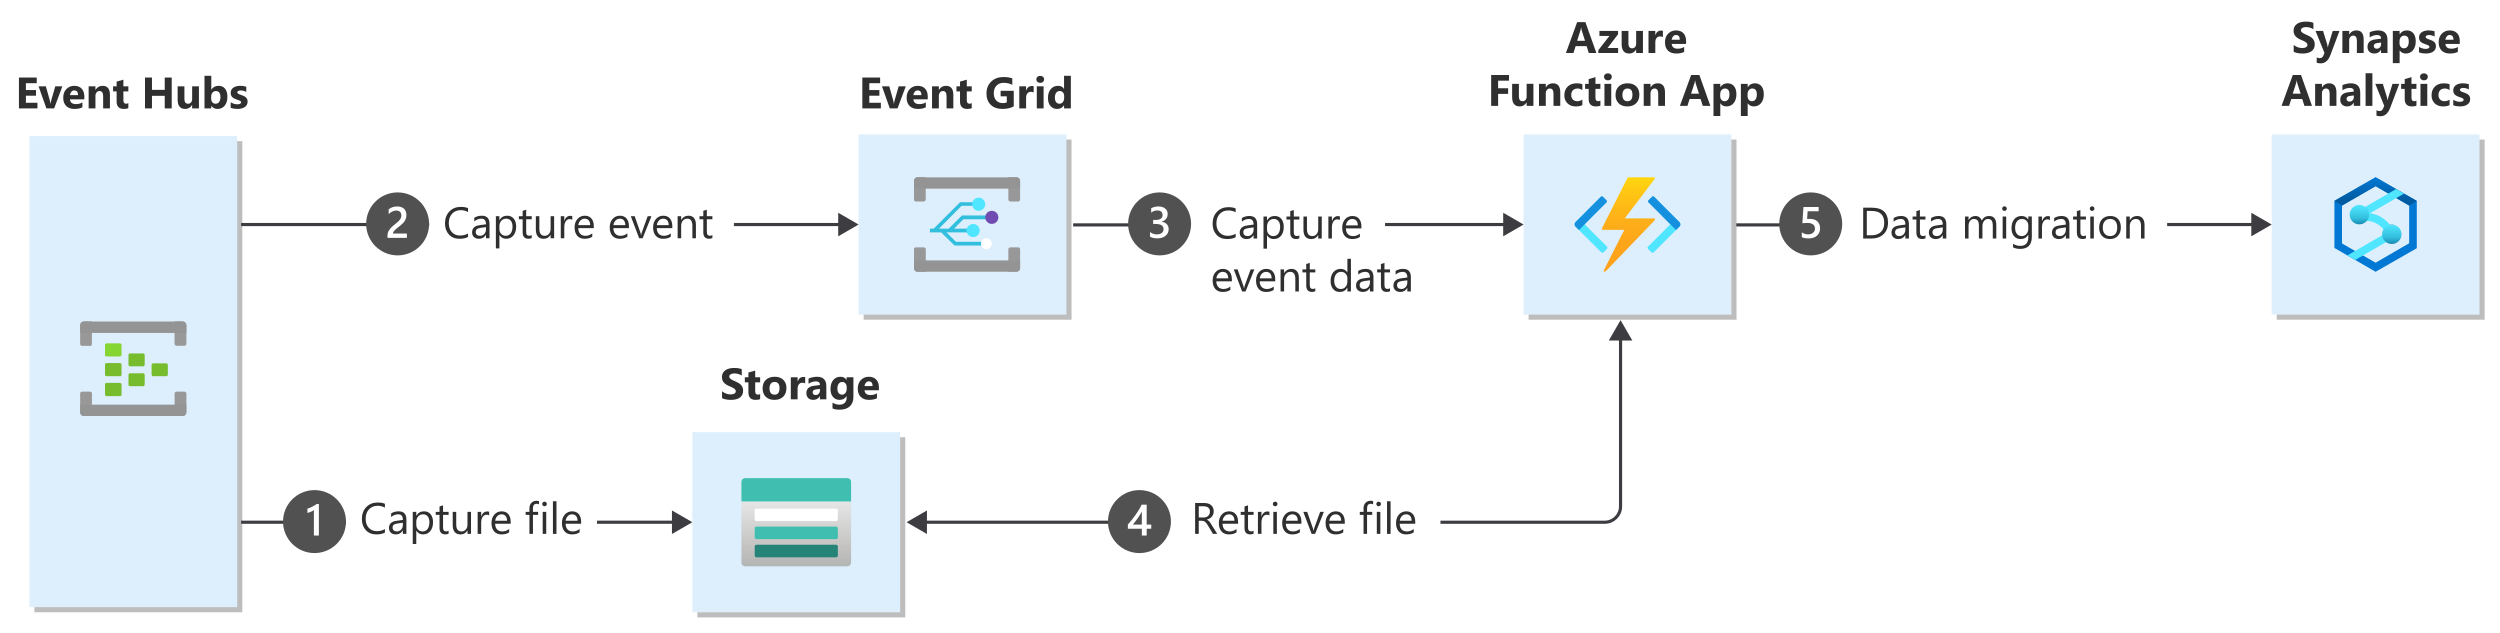 <?xml version="1.0" encoding="utf-8"?>
<!-- Generator: Adobe Illustrator 27.0.0, SVG Export Plug-In . SVG Version: 6.00 Build 0)  -->
<svg version="1.1" xmlns="http://www.w3.org/2000/svg" xmlns:xlink="http://www.w3.org/1999/xlink" x="0px" y="0px"
	 viewBox="0 0 794 201" enable-background="new 0 0 794 201" xml:space="preserve">
<symbol  id="PIPELINE" viewBox="-32 -12.266 64 24.531">
	<linearGradient id="SVGID_1_" gradientUnits="userSpaceOnUse" x1="0" y1="-12.265" x2="1.502093e-15" y2="12.265">
		<stop  offset="0" style="stop-color:#1B89B2"/>
		<stop  offset="1" style="stop-color:#51C8E8"/>
	</linearGradient>
	<path fill="url(#SVGID_1_)" d="M26.096,12.266h-51.448v0h0C-29.08,12.265-32,6.878-32,0s2.92-12.265,6.648-12.265h0v0h51.448
		C29.356-12.266,32-6.363,32,0S29.356,12.266,26.096,12.266z"/>
	<g>
		
			<linearGradient id="SVGID_00000026151940468751839510000002992963254945886900_" gradientUnits="userSpaceOnUse" x1="-31.461" y1="-6.114" x2="-19.234" y2="6.114">
			<stop  offset="0" style="stop-color:#B3B4B4"/>
			<stop  offset="1" style="stop-color:#4F4F4F"/>
		</linearGradient>
		<ellipse fill="url(#SVGID_00000026151940468751839510000002992963254945886900_)" cx="-25.347" cy="0" rx="5.575" ry="10.879"/>
	</g>
</symbol>
<g id="Shapes">
	<rect fill="#FFFFFF" width="794" height="201"/>
	<g>
		<g opacity="0.3">
			<rect x="10.945" y="44.845" fill="#212121" width="66" height="149.6"/>
			<rect x="10.945" y="44.845" opacity="0.15" fill="#212121" width="66" height="149.6"/>
		</g>
		<g>
			<rect x="9.328" y="43.228" fill="#FFFFFF" width="66" height="149.6"/>
			<rect x="9.328" y="43.228" opacity="0.15" fill="#1B93EB" width="66" height="149.6"/>
		</g>
	</g>
	<g id="Wrench_tool_x28_s_x29_">
	</g>
	<g id="user2">
	</g>
	<g id="user2_1_">
	</g>
	<g id="user2_4_">
	</g>
	<g id="user2_3_">
	</g>
	<g id="user2_2_">
	</g>
	<g id="Internet_2">
	</g>
	<g id="Enterprise">
	</g>
	<g id="Tunnel__x28_stackable_x29_">
	</g>
	<g id="New_Symbol">
	</g>
	<g id="New_Symbol_1">
	</g>
	<g id="Files">
	</g>
	<g id="BlobBlock">
	</g>
	<g id="E_x5F_Enterprise">
	</g>
	<g id="E_x5F_AD_FS">
	</g>
	<g id="C_x5F_Azure_Active_Directory">
	</g>
	<g>
		<g>
			<line fill="none" stroke="#3C3C41" stroke-miterlimit="10" x1="189.611" y1="165.857" x2="214.506" y2="165.857"/>
			<g>
				<polygon fill="#3C3C41" points="213.412,169.596 219.888,165.857 213.412,162.117 				"/>
			</g>
		</g>
	</g>
	<g>
		<g id="a53a4de8-371c-49da-a662-c4631299fc03_00000005981740280818131450000014509912123725612443_">
			<path fill="#76BC2D" d="M45.955,115.82c0.011,0.277-0.199,0.514-0.476,0.535h-4.141c-0.277,0.011-0.514-0.199-0.535-0.476v-3.091
				c-0.011-0.277,0.199-0.514,0.476-0.535h4.141c0.277-0.011,0.514,0.199,0.535,0.476V115.82z"/>
			<path fill="#76BC2D" d="M53.306,118.951c0.011,0.277-0.199,0.514-0.476,0.535h-4.141c-0.277,0.011-0.514-0.199-0.535-0.476
				v-3.071c-0.011-0.277,0.199-0.514,0.476-0.535h4.141c0.277-0.011,0.514,0.199,0.535,0.476V118.951z"/>
			<path fill="#76BC2D" d="M45.955,122.121c0.011,0.277-0.199,0.514-0.476,0.535h-4.141c-0.277,0.011-0.514-0.199-0.535-0.476
				v-3.091c-0.011-0.277,0.199-0.514,0.476-0.535h4.141c0.277-0.011,0.514,0.199,0.535,0.476V122.121z"/>
			<path fill="#86D633" d="M38.603,112.689c0.012,0.266-0.19,0.494-0.456,0.515h-4.26c-0.27,0.012-0.504-0.187-0.535-0.456v-3.21
				c0.009-0.262,0.214-0.475,0.476-0.495h4.141c0.436,0,0.634,0.218,0.634,0.535L38.603,112.689z"/>
			<path fill="#76BC2D" d="M38.603,118.951c0.023,0.273-0.18,0.512-0.453,0.535c-0.001,0-0.002,0-0.003,0h-4.26
				c-0.284,0.011-0.524-0.21-0.535-0.495c-0.001-0.013-0.001-0.027,0-0.04v-3.131c-0.001-0.27,0.207-0.494,0.476-0.515h4.141
				c0.436,0,0.634,0.218,0.634,0.515L38.603,118.951z"/>
			<path fill="#76BC2D" d="M38.603,125.272c0.023,0.273-0.18,0.512-0.453,0.535c-0.001,0-0.002,0-0.003,0h-4.26
				c-0.277,0.011-0.514-0.199-0.535-0.476v-3.21c-0.011-0.273,0.201-0.504,0.475-0.515c0,0,0.001,0,0.001,0h4.141
				c0.436,0,0.634,0.198,0.634,0.515L38.603,125.272z"/>
			<g>
				<path fill="#999999" d="M26.615,102.128h2.556l0,0v7.133c0,0.317-0.257,0.575-0.575,0.575H26.06
					c-0.317,0-0.575-0.257-0.575-0.575v-5.945c-0.033-0.623,0.446-1.155,1.068-1.187C26.574,102.128,26.595,102.128,26.615,102.128z
					"/>
				<path opacity="0.5" fill="#999999" enable-background="new    " d="M26.615,102.128h2.556l0,0v7.133
					c0,0.317-0.257,0.575-0.575,0.575H26.06c-0.317,0-0.575-0.257-0.575-0.575v-5.945c-0.033-0.623,0.446-1.155,1.068-1.187
					C26.574,102.128,26.595,102.128,26.615,102.128z"/>
			</g>
			<g>
				<path fill="#999999" d="M55.486,102.128h2.556c0.624,0,1.129,0.506,1.129,1.129v5.945c0,0.317-0.257,0.575-0.575,0.575l0,0
					H56.04c-0.317,0-0.575-0.257-0.575-0.575v-7.074H55.486z"/>
				<path opacity="0.5" fill="#999999" enable-background="new    " d="M55.486,102.128h2.556c0.624,0,1.129,0.506,1.129,1.129
					v5.945c0,0.317-0.257,0.575-0.575,0.575l0,0H56.04c-0.317,0-0.575-0.257-0.575-0.575v-7.074H55.486z"/>
			</g>
			<path fill="#949494" d="M59.171,103.257v2.477l0,0H25.486l0,0v-2.477c0-0.624,0.506-1.129,1.129-1.129h31.446
				C58.678,102.138,59.171,102.641,59.171,103.257z"/>
			<g>
				<path fill="#999999" d="M26.06,124.42h2.556c0.317,0,0.575,0.257,0.575,0.575v7.133l0,0h-2.576
					c-0.624,0-1.129-0.506-1.129-1.129v-6.103C25.534,124.617,25.778,124.415,26.06,124.42z"/>
				<path opacity="0.5" fill="#999999" enable-background="new    " d="M26.06,124.42h2.556c0.317,0,0.575,0.257,0.575,0.575v7.133
					l0,0h-2.576c-0.624,0-1.129-0.506-1.129-1.129v-6.103C25.534,124.617,25.778,124.415,26.06,124.42z"/>
			</g>
			<g>
				<path fill="#999999" d="M56.04,124.42h2.556c0.317,0,0.575,0.257,0.575,0.575l0,0v5.945c0,0.624-0.506,1.129-1.129,1.129h-2.556
					l0,0v-7.173C55.533,124.624,55.766,124.425,56.04,124.42z"/>
				<path opacity="0.5" fill="#999999" enable-background="new    " d="M56.04,124.42h2.556c0.317,0,0.575,0.257,0.575,0.575l0,0
					v5.945c0,0.624-0.506,1.129-1.129,1.129h-2.556l0,0v-7.173C55.533,124.624,55.766,124.425,56.04,124.42z"/>
			</g>
			<path fill="#949494" d="M25.486,130.998v-2.477l0,0h33.686l0,0v2.477c0,0.624-0.506,1.129-1.129,1.129H26.615
				C25.991,132.128,25.486,131.622,25.486,130.998z"/>
		</g>
	</g>
	<g>
		<g opacity="0.3">
			<rect x="221.506" y="138.874" fill="#212121" width="66" height="57.2"/>
			<rect x="221.506" y="138.874" opacity="0.15" fill="#212121" width="66" height="57.2"/>
		</g>
		<g>
			<rect x="219.888" y="137.257" fill="#FFFFFF" width="66" height="57.2"/>
			<rect x="219.888" y="137.257" opacity="0.15" fill="#1B93EB" width="66" height="57.2"/>
		</g>
	</g>
	<g>
		<g opacity="0.3">
			<rect x="274.306" y="44.33" fill="#212121" width="66" height="57.2"/>
			<rect x="274.306" y="44.33" opacity="0.15" fill="#212121" width="66" height="57.2"/>
		</g>
		<g>
			<rect x="272.688" y="42.713" fill="#FFFFFF" width="66" height="57.2"/>
			<rect x="272.688" y="42.713" opacity="0.15" fill="#1B93EB" width="66" height="57.2"/>
		</g>
	</g>
	<g>
		
			<linearGradient id="SVGID_00000125595290740930648230000007334776087408366480_" gradientUnits="userSpaceOnUse" x1="252.888" y1="1351.143" x2="252.888" y2="1371.729" gradientTransform="matrix(1 0 0 -1 0 1531)">
			<stop  offset="0" style="stop-color:#B3B4B4"/>
			<stop  offset="0.26" style="stop-color:#C2C1C0"/>
			<stop  offset="1" style="stop-color:#E6E6E6"/>
		</linearGradient>
		<path fill="url(#SVGID_00000125595290740930648230000007334776087408366480_)" d="M235.478,159.271h34.821l0,0v19.418
			c0,0.645-0.523,1.168-1.168,1.168h-32.486c-0.645,0-1.168-0.523-1.168-1.168V159.271z"/>
		<path fill="#40BEAF" d="M236.646,151.857h32.486c0.645,0,1.168,0.523,1.168,1.168v6.247l0,0h-34.821l0,0v-6.268
			C235.489,152.367,236.009,151.856,236.646,151.857z"/>
		<path fill="#FFFFFF" d="M240.21,161.524h25.337c0.297,0.011,0.533,0.255,0.533,0.553v2.868c0,0.298-0.235,0.542-0.533,0.553
			H240.21c-0.297-0.011-0.533-0.255-0.533-0.553v-2.868C239.677,161.78,239.912,161.535,240.21,161.524z"/>
		<path fill="#40BEAF" d="M240.23,167.239h25.337c0.297,0.011,0.533,0.255,0.533,0.553v2.888c0,0.298-0.235,0.542-0.533,0.553
			H240.23c-0.297-0.011-0.533-0.255-0.533-0.553v-2.786c-0.057-0.3,0.141-0.589,0.441-0.646
			C240.169,167.243,240.199,167.24,240.23,167.239z"/>
		<path fill="#258378" d="M240.23,173.015h25.337c0.297,0.011,0.533,0.255,0.533,0.553v2.888c0,0.298-0.235,0.542-0.533,0.553
			H240.23c-0.297-0.011-0.533-0.255-0.533-0.553v-2.888C239.697,173.271,239.933,173.026,240.23,173.015z"/>
	</g>
	<line fill="none" stroke="#3C3C41" stroke-miterlimit="10" x1="76.583" y1="165.857" x2="109.888" y2="165.857"/>
	<g>
		<g>
			<circle fill="#505150" cx="99.888" cy="165.655" r="10"/>
			<g>
				<path fill="#FFFFFF" d="M101.275,160.062v10.021h-1.586v-8.08c-0.287,0.205-0.596,0.379-0.926,0.523
					c-0.331,0.144-0.708,0.27-1.132,0.379v-1.354c0.265-0.086,0.52-0.178,0.766-0.273s0.489-0.203,0.729-0.321
					s0.48-0.25,0.725-0.396c0.243-0.146,0.495-0.312,0.755-0.499H101.275z"/>
			</g>
		</g>
	</g>
	<g>
		<g>
			<line fill="none" stroke="#3C3C41" stroke-miterlimit="10" x1="233.088" y1="71.313" x2="267.306" y2="71.313"/>
			<g>
				<polygon fill="#3C3C41" points="266.212,75.053 272.688,71.313 266.212,67.573 				"/>
			</g>
		</g>
	</g>
	<line fill="none" stroke="#3C3C41" stroke-miterlimit="10" x1="76.583" y1="71.313" x2="136.288" y2="71.313"/>
	<g>
		<g>
			<circle fill="#505150" cx="126.288" cy="71.111" r="10"/>
			<g>
				<path fill="#FFFFFF" d="M129.224,75.54h-6.152v-0.759c0-0.31,0.043-0.601,0.13-0.872s0.203-0.526,0.349-0.766
					s0.317-0.465,0.513-0.677s0.406-0.417,0.629-0.615s0.451-0.39,0.684-0.574s0.46-0.37,0.684-0.557
					c0.209-0.178,0.401-0.352,0.574-0.523s0.321-0.348,0.444-0.53s0.219-0.375,0.287-0.578s0.103-0.423,0.103-0.66
					c0-0.26-0.04-0.486-0.12-0.68s-0.191-0.355-0.335-0.485s-0.313-0.228-0.509-0.294s-0.41-0.099-0.643-0.099
					c-0.401,0-0.809,0.093-1.224,0.28s-0.813,0.467-1.196,0.841v-1.524c0.201-0.15,0.403-0.281,0.608-0.393s0.417-0.205,0.636-0.28
					s0.449-0.131,0.69-0.167s0.499-0.055,0.772-0.055c0.442,0,0.843,0.058,1.203,0.174s0.667,0.287,0.923,0.513
					s0.452,0.507,0.591,0.844s0.208,0.725,0.208,1.162c0,0.396-0.049,0.753-0.147,1.07s-0.237,0.612-0.417,0.885
					s-0.397,0.533-0.653,0.779s-0.54,0.499-0.854,0.759c-0.264,0.214-0.527,0.423-0.79,0.625s-0.498,0.401-0.708,0.595
					s-0.379,0.387-0.509,0.581s-0.195,0.389-0.195,0.584v0.034h4.423V75.54z"/>
			</g>
		</g>
	</g>
	<g>
		<g opacity="0.3">
			<rect x="485.506" y="44.33" fill="#212121" width="66" height="57.2"/>
			<rect x="485.506" y="44.33" opacity="0.15" fill="#212121" width="66" height="57.2"/>
		</g>
		<g>
			<rect x="483.888" y="42.713" fill="#FFFFFF" width="66" height="57.2"/>
			<rect x="483.888" y="42.713" opacity="0.15" fill="#1B93EB" width="66" height="57.2"/>
		</g>
	</g>
	<g>
		<g opacity="0.3">
			<rect x="723.106" y="44.33" fill="#212121" width="66" height="57.2"/>
			<rect x="723.106" y="44.33" opacity="0.15" fill="#212121" width="66" height="57.2"/>
		</g>
		<g>
			<rect x="721.488" y="42.713" fill="#FFFFFF" width="66" height="57.2"/>
			<rect x="721.488" y="42.713" opacity="0.15" fill="#1B93EB" width="66" height="57.2"/>
		</g>
	</g>
	<g>
		<g>
			<line fill="none" stroke="#3C3C41" stroke-miterlimit="10" x1="439.888" y1="71.313" x2="478.506" y2="71.313"/>
			<g>
				<polygon fill="#3C3C41" points="477.412,75.053 483.888,71.313 477.412,67.573 				"/>
			</g>
		</g>
	</g>
	<g>
		<g>
			<line fill="none" stroke="#3C3C41" stroke-miterlimit="10" x1="688.288" y1="71.313" x2="716.106" y2="71.313"/>
			<g>
				<polygon fill="#3C3C41" points="715.012,75.053 721.488,71.313 715.012,67.573 				"/>
			</g>
		</g>
	</g>
	<line fill="none" stroke="#3C3C41" stroke-miterlimit="10" x1="340.834" y1="71.428" x2="373.888" y2="71.428"/>
	<g>
		<g>
			<circle fill="#505150" cx="368.288" cy="71.111" r="10"/>
			<g>
				<path fill="#FFFFFF" d="M365.243,75.177v-1.49c0.638,0.506,1.358,0.759,2.16,0.759c0.652,0,1.172-0.148,1.562-0.444
					s0.584-0.697,0.584-1.203c0-1.112-0.85-1.668-2.55-1.668h-0.759v-1.271h0.725c1.508,0,2.263-0.524,2.263-1.572
					c0-0.966-0.588-1.449-1.764-1.449c-0.656,0-1.274,0.235-1.853,0.704v-1.408c0.666-0.374,1.452-0.561,2.358-0.561
					c0.871,0,1.568,0.219,2.092,0.656s0.786,0.998,0.786,1.682c0,1.29-0.656,2.119-1.969,2.488v0.027
					c0.707,0.068,1.265,0.315,1.675,0.742s0.615,0.958,0.615,1.596c0,0.879-0.331,1.589-0.991,2.129s-1.531,0.81-2.611,0.81
					C366.596,75.704,365.821,75.528,365.243,75.177z"/>
			</g>
		</g>
	</g>
	<line fill="none" stroke="#3C3C41" stroke-miterlimit="10" x1="551.44" y1="71.428" x2="580.688" y2="71.428"/>
	<g>
		<g>
			<circle fill="#505150" cx="575.088" cy="71.111" r="10"/>
			<g>
				<path fill="#FFFFFF" d="M572.261,75.314V73.79c0.643,0.433,1.294,0.649,1.955,0.649c0.666,0,1.201-0.17,1.606-0.509
					s0.608-0.792,0.608-1.357c0-0.556-0.206-0.989-0.619-1.299s-1.004-0.465-1.774-0.465c-0.264,0-0.8,0.027-1.606,0.082
					l0.349-5.154h4.826v1.354H574.1l-0.164,2.454c0.314-0.018,0.599-0.027,0.854-0.027c1.039,0,1.842,0.267,2.41,0.8
					s0.851,1.262,0.851,2.188c0,0.971-0.325,1.749-0.974,2.334s-1.542,0.878-2.676,0.878
					C573.444,75.717,572.73,75.583,572.261,75.314z"/>
			</g>
		</g>
	</g>
	<g>
		<g>
			<line fill="none" stroke="#3C3C41" stroke-miterlimit="10" x1="293.302" y1="165.857" x2="365.088" y2="165.857"/>
			<g>
				<polygon fill="#3C3C41" points="294.396,169.596 287.92,165.857 294.396,162.117 				"/>
			</g>
		</g>
	</g>
	<g>
		<g>
			<circle fill="#505150" cx="361.888" cy="165.655" r="10"/>
			<g>
				<path fill="#FFFFFF" d="M364.185,160.281v6.33h1.456v1.319h-1.456v2.153h-1.538v-2.153h-4.437v-1.333
					c0.401-0.451,0.812-0.94,1.234-1.466s0.827-1.064,1.217-1.613s0.751-1.1,1.083-1.651s0.613-1.08,0.841-1.586H364.185z
					 M362.646,166.611v-4.115c-0.497,0.893-0.988,1.672-1.473,2.338s-0.94,1.258-1.364,1.777H362.646z"/>
			</g>
		</g>
	</g>
	<g>
		<g id="b30b0bd5-e4d2-456b-8d49-c2df20200912">
			<path id="b51878b5-8d50-4b8b-bc48-74f5f7315a99" fill="#32BEDD" d="M314.466,69.629V68.44h-8.956l-4.201,4.181h-3.091
				l7.173-7.252h4.894v-1.129h-5.39l-8.362,8.382h-1.189v1.189h3.587l4.24,4.181h10.106v-1.189h-9.67l-2.992-2.992h7.272v-1.189
				h-4.875l2.972-2.992H314.466z"/>
			<circle id="ad0ed4eb-cd5f-4cc0-bd19-2830d27ec806" fill="#FFFFFF" cx="309.076" cy="73.215" r="1.724"/>
			<circle id="a2746b4a-0ae4-4308-876e-5b82657e1872" fill="#FFFFFF" cx="310.879" cy="64.853" r="1.724"/>
			<circle id="fc3316e0-7094-4ce0-99ed-43f1e6e4350c" fill="#FFFFFF" cx="315.06" cy="69.034" r="1.724"/>
			<circle id="b5d18443-d50e-4590-8e8f-80b6a7f6d348" fill="#FFFFFF" cx="313.277" cy="77.396" r="1.724"/>
			<circle fill="#50E6FF" cx="310.82" cy="64.853" r="2.081"/>
			
				<linearGradient id="SVGID_00000029764134939413752700000002381897484080761784_" gradientUnits="userSpaceOnUse" x1="4415.122" y1="5674.833" x2="4415.122" y2="5683.135" gradientTransform="matrix(0.5 0 0 0.5 -1892.56 -2782.57)">
				<stop  offset="0" style="stop-color:#C69AEB"/>
				<stop  offset="1" style="stop-color:#6F4BB2"/>
			</linearGradient>
			<circle fill="url(#SVGID_00000029764134939413752700000002381897484080761784_)" cx="315.001" cy="69.034" r="2.081"/>
			<circle fill="none" cx="313.277" cy="77.396" r="2.081"/>
			<circle fill="#50E6FF" cx="309.076" cy="73.215" r="2.081"/>
			<g>
				<path fill="#999999" d="M291.421,56.313h2.556l0,0v7.074c0,0.317-0.257,0.575-0.575,0.575h-2.536
					c-0.317,0-0.575-0.257-0.575-0.575l0,0v-5.945C290.292,56.819,290.797,56.313,291.421,56.313L291.421,56.313z"/>
				<path opacity="0.5" fill="#999999" enable-background="new    " d="M291.421,56.313h2.556l0,0v7.074
					c0,0.317-0.257,0.575-0.575,0.575h-2.536c-0.317,0-0.575-0.257-0.575-0.575l0,0v-5.945
					C290.292,56.819,290.797,56.313,291.421,56.313L291.421,56.313z"/>
			</g>
			<g>
				<path fill="#999999" d="M320.292,56.313h2.556c0.624,0,1.129,0.506,1.129,1.129v5.945c0,0.317-0.257,0.575-0.575,0.575l0,0
					h-2.556c-0.31-0.011-0.555-0.265-0.555-0.575V56.313L320.292,56.313z"/>
				<path opacity="0.5" fill="#999999" enable-background="new    " d="M320.292,56.313h2.556c0.624,0,1.129,0.506,1.129,1.129
					v5.945c0,0.317-0.257,0.575-0.575,0.575l0,0h-2.556c-0.31-0.011-0.555-0.265-0.555-0.575V56.313L320.292,56.313z"/>
			</g>
			<path fill="#949494" d="M323.977,57.442v2.477l0,0h-33.686l0,0v-2.477c0-0.624,0.506-1.129,1.129-1.129h31.447
				C323.484,56.324,323.977,56.826,323.977,57.442z"/>
			<g>
				<path fill="#999999" d="M290.866,78.605h2.556c0.317,0,0.575,0.257,0.575,0.575v7.133l0,0h-2.576
					c-0.624,0-1.129-0.506-1.129-1.129v-5.945c-0.033-0.316,0.196-0.598,0.512-0.631C290.824,78.606,290.845,78.605,290.866,78.605z
					"/>
				<path opacity="0.5" fill="#999999" enable-background="new    " d="M290.866,78.605h2.556c0.317,0,0.575,0.257,0.575,0.575
					v7.133l0,0h-2.576c-0.624,0-1.129-0.506-1.129-1.129v-5.945c-0.033-0.316,0.196-0.598,0.512-0.631
					C290.824,78.606,290.845,78.605,290.866,78.605z"/>
			</g>
			<g>
				<path fill="#999999" d="M320.846,78.605h2.556c0.317,0,0.575,0.257,0.575,0.575l0,0v5.945c0,0.624-0.506,1.129-1.129,1.129l0,0
					h-2.556l0,0v-7.015c-0.033-0.316,0.196-0.598,0.512-0.631C320.818,78.606,320.832,78.605,320.846,78.605z"/>
				<path opacity="0.5" fill="#999999" enable-background="new    " d="M320.846,78.605h2.556c0.317,0,0.575,0.257,0.575,0.575l0,0
					v5.945c0,0.624-0.506,1.129-1.129,1.129l0,0h-2.556l0,0v-7.015c-0.033-0.316,0.196-0.598,0.512-0.631
					C320.818,78.606,320.832,78.605,320.846,78.605z"/>
			</g>
			<path fill="#949494" d="M290.292,85.183v-2.477l0,0h33.686l0,0v2.477c0,0.624-0.506,1.129-1.129,1.129h-31.427
				C290.797,86.313,290.292,85.807,290.292,85.183z"/>
		</g>
	</g>
	<g>
		<g>
			<path fill="#50E6FF" d="M510.384,79.031l-1.102,1.105c-0.196,0.196-0.514,0.197-0.71,0.001l0,0l-8.187-8.163
				c-0.392-0.391-0.393-1.025-0.002-1.417l1.107-1.111l0,0l8.898,8.873c0.196,0.196,0.197,0.514,0.001,0.71c0,0,0,0,0,0
				L510.384,79.031z"/>
			<path fill="#1490DF" d="M509.111,62.483l1.109,1.106c0.196,0.196,0.197,0.514,0.001,0.71l-8.741,8.766l0,0l-1.111-1.107
				c-0.392-0.391-0.393-1.025-0.002-1.417l8.036-8.059C508.599,62.287,508.915,62.288,509.111,62.483z"/>
		</g>
		<g>
			<path fill="#50E6FF" d="M532.29,69.454l1.106,1.109c0.391,0.392,0.39,1.027-0.002,1.417l-8.187,8.163
				c-0.196,0.196-0.514,0.195-0.71-0.001l0,0l-1.101-1.104c-0.196-0.196-0.195-0.514,0.001-0.71l0,0l8.896-8.871l0,0L532.29,69.454z
				"/>
			<path fill="#1490DF" d="M533.404,71.953l-1.109,1.106l0,0l-8.741-8.766c-0.196-0.196-0.195-0.514,0.001-0.71l0,0l1.109-1.106
				c0.196-0.196,0.514-0.195,0.71,0.001l0,0l8.036,8.059c0.391,0.392,0.39,1.027-0.002,1.417L533.404,71.953z"/>
		</g>
		
			<linearGradient id="SVGID_00000029046202907481988890000007750616121578757515_" gradientUnits="userSpaceOnUse" x1="-273.288" y1="2028.494" x2="-273.288" y2="2057.649" gradientTransform="matrix(1.156 0 0 -1.029 833.123 2173.407)">
			<stop  offset="0" style="stop-color:#FEA11B"/>
			<stop  offset="0.284" style="stop-color:#FEA51A"/>
			<stop  offset="0.547" style="stop-color:#FEB018"/>
			<stop  offset="0.8" style="stop-color:#FFC314"/>
			<stop  offset="1" style="stop-color:#FFD70F"/>
		</linearGradient>
		<path fill="url(#SVGID_00000029046202907481988890000007750616121578757515_)" d="M515.872,73.004h-6.749
			c-0.197,0.008-0.364-0.144-0.376-0.34c0-0.049,0.012-0.097,0.034-0.141l8.092-16.01c0.07-0.127,0.205-0.203,0.35-0.199h7.983
			c0.197-0.008,0.364,0.144,0.376,0.34c-0.001,0.068-0.024,0.134-0.066,0.188l-9.502,12.526h9.267
			c0.197-0.008,0.364,0.144,0.376,0.34c-0.001,0.086-0.036,0.169-0.098,0.229l-15.399,16.02c-0.145,0.087-1.173,0.94-0.669-0.355
			l0,0L515.872,73.004z"/>
	</g>
	<g>
		<g>
			<path fill="none" stroke="#3C3C41" stroke-miterlimit="10" d="M457.488,165.857h52.2c2.75,0,5-2.25,5-5V107.06"/>
			<g>
				<polygon fill="#3C3C41" points="518.428,108.154 514.688,101.678 510.949,108.154 				"/>
			</g>
		</g>
	</g>
	<g>
		<path fill="#0078D4" d="M754.488,56.313l-13.083,7.483v14.95l13.083,7.567l13.083-7.483v-15L754.488,56.313z M765.155,77.263
			l-10.667,6.167l-10.667-6.102V65.28l10.667-6.167l10.667,6.183V77.263z"/>
		
			<linearGradient id="SVGID_00000067954708432562291470000011351673463645733544_" gradientUnits="userSpaceOnUse" x1="190.488" y1="1699.72" x2="190.488" y2="1708.687" gradientTransform="matrix(1 0 0 -1 564 1765)">
			<stop  offset="0.199" style="stop-color:#005BA1"/>
			<stop  offset="1" style="stop-color:#0078D4"/>
		</linearGradient>
		<polygon fill="url(#SVGID_00000067954708432562291470000011351673463645733544_)" points="754.488,56.313 754.488,56.313 
			741.405,63.796 743.822,65.28 754.488,59.113 754.488,59.113 765.155,65.28 767.572,63.796 		"/>
		<path fill="#50E6FF" d="M760.722,73.771c-0.127-0.21-0.315-0.376-0.538-0.477c-1.378-3.007-4.189-5.108-7.463-5.577l10.795-6.238
			l-2.51-1.44l-12.293,7.107c-0.598,0.344-0.804,1.109-0.46,1.707c0.224,0.388,0.638,0.627,1.086,0.626
			c0.051-0.009,0.101-0.022,0.15-0.038l0.208,0.872c3.225-0.761,6.553,0.779,8.062,3.73l-12.248,7.078l2.5,1.443l12.255-7.085
			c0.163-0.098,0.302-0.232,0.403-0.393l0.125-0.03c-0.012-0.048-0.03-0.092-0.042-0.14
			C760.932,74.553,760.921,74.124,760.722,73.771z"/>
		
			<linearGradient id="SVGID_00000095314435748090747130000015599492819708084903_" gradientUnits="userSpaceOnUse" x1="190.488" y1="1687.499" x2="190.488" y2="1699.876" gradientTransform="matrix(1 0 0 -1 564 1765)">
			<stop  offset="0" style="stop-color:#198AB3"/>
			<stop  offset="0.172" style="stop-color:#32BEDD"/>
			<stop  offset="0.5" style="stop-color:#50E6FF"/>
			<stop  offset="0.5" style="stop-color:#4FE4FD"/>
			<stop  offset="0.5" style="stop-color:#4BDDF8"/>
			<stop  offset="0.5" style="stop-color:#44D2EE"/>
			<stop  offset="0.5" style="stop-color:#3AC1E0"/>
			<stop  offset="0.5" style="stop-color:#2DABCE"/>
			<stop  offset="0.5" style="stop-color:#1D90B8"/>
			<stop  offset="0.5" style="stop-color:#198AB3"/>
			<stop  offset="0.662" style="stop-color:#32BEDD"/>
			<stop  offset="0.975" style="stop-color:#50E6FF"/>
		</linearGradient>
		<path fill="url(#SVGID_00000095314435748090747130000015599492819708084903_)" d="M759.64,71.335c-1.703,0-3.083,1.38-3.083,3.083
			c0,1.703,1.38,3.083,3.083,3.083s3.083-1.38,3.083-3.083C762.723,72.715,761.343,71.335,759.64,71.335
			C759.64,71.335,759.64,71.335,759.64,71.335z M749.337,65.091c-1.703,0-3.083,1.38-3.083,3.083c0,1.703,1.38,3.083,3.083,3.083
			s3.083-1.38,3.083-3.083l0,0C752.42,66.472,751.04,65.091,749.337,65.091z"/>
	</g>
</g>
<g id="Text">
	<g>
		<path fill="#2F2F2F" d="M11.895,34.428H6.016v-9.803h5.653v1.798H8.224v2.181h3.206v1.791H8.224v2.242h3.671V34.428z"/>
		<path fill="#2F2F2F" d="M19.8,27.428l-2.604,7h-2.461l-2.481-7h2.311l1.217,4.313c0.137,0.488,0.217,0.902,0.239,1.244h0.027
			c0.032-0.324,0.116-0.725,0.253-1.203l1.244-4.354H19.8z"/>
		<path fill="#2F2F2F" d="M26.787,31.543h-4.566c0.073,1.016,0.713,1.524,1.921,1.524c0.771,0,1.447-0.182,2.03-0.547v1.559
			c-0.647,0.346-1.488,0.52-2.522,0.52c-1.13,0-2.008-0.313-2.632-0.94s-0.937-1.5-0.937-2.622c0-1.162,0.337-2.083,1.012-2.762
			s1.504-1.019,2.488-1.019c1.021,0,1.811,0.303,2.369,0.909c0.558,0.606,0.837,1.429,0.837,2.468V31.543z M24.784,30.217
			c0-1.002-0.405-1.504-1.217-1.504c-0.347,0-0.646,0.144-0.898,0.431c-0.254,0.287-0.407,0.645-0.462,1.073H24.784z"/>
		<path fill="#2F2F2F" d="M34.913,34.428H32.76v-3.89c0-1.084-0.388-1.627-1.162-1.627c-0.374,0-0.682,0.144-0.923,0.431
			s-0.362,0.652-0.362,1.094v3.992h-2.16v-7h2.16v1.107h0.027c0.515-0.852,1.265-1.278,2.249-1.278c1.55,0,2.324,0.961,2.324,2.885
			V34.428z"/>
		<path fill="#2F2F2F" d="M40.763,34.346c-0.319,0.168-0.8,0.253-1.442,0.253c-1.522,0-2.283-0.791-2.283-2.372v-3.206h-1.135
			v-1.593h1.135v-1.511l2.153-0.615v2.126h1.572v1.593H39.19v2.83c0,0.729,0.289,1.094,0.868,1.094c0.228,0,0.463-0.066,0.704-0.198
			V34.346z"/>
		<path fill="#2F2F2F" d="M54.537,34.428h-2.215v-3.992h-4.061v3.992h-2.208v-9.803h2.208v3.91h4.061v-3.91h2.215V34.428z"/>
		<path fill="#2F2F2F" d="M63.178,34.428h-2.153v-1.066H60.99c-0.533,0.825-1.246,1.237-2.14,1.237
			c-1.622,0-2.434-0.982-2.434-2.946v-4.225h2.153v4.033c0,0.989,0.392,1.483,1.176,1.483c0.388,0,0.697-0.136,0.93-0.407
			s0.349-0.639,0.349-1.104v-4.006h2.153V34.428z"/>
		<path fill="#2F2F2F" d="M67.134,33.614h-0.027v0.813h-2.16V24.064h2.16v4.416h0.027c0.533-0.816,1.292-1.224,2.276-1.224
			c0.902,0,1.598,0.31,2.085,0.93s0.731,1.467,0.731,2.543c0,1.167-0.285,2.103-0.854,2.81s-1.331,1.06-2.283,1.06
			C68.228,34.599,67.576,34.271,67.134,33.614z M67.072,30.661v0.718c0,0.451,0.13,0.825,0.39,1.121s0.593,0.444,0.998,0.444
			c0.492,0,0.874-0.19,1.146-0.571c0.271-0.38,0.406-0.919,0.406-1.617c0-0.579-0.124-1.031-0.373-1.357
			c-0.248-0.326-0.603-0.489-1.062-0.489c-0.433,0-0.792,0.162-1.076,0.485C67.215,29.72,67.072,30.142,67.072,30.661z"/>
		<path fill="#2F2F2F" d="M73.267,34.243v-1.75c0.355,0.214,0.71,0.374,1.062,0.479c0.354,0.105,0.688,0.157,1.002,0.157
			c0.383,0,0.685-0.052,0.906-0.157c0.221-0.105,0.331-0.264,0.331-0.479c0-0.137-0.05-0.25-0.15-0.342s-0.229-0.171-0.386-0.239
			c-0.158-0.068-0.33-0.13-0.517-0.185s-0.367-0.116-0.54-0.185c-0.278-0.105-0.523-0.218-0.734-0.338
			c-0.213-0.121-0.391-0.261-0.533-0.42c-0.145-0.16-0.254-0.344-0.328-0.554c-0.076-0.209-0.113-0.458-0.113-0.745
			c0-0.392,0.086-0.729,0.256-1.012c0.172-0.283,0.399-0.514,0.684-0.694c0.285-0.18,0.611-0.312,0.979-0.396
			c0.366-0.084,0.748-0.126,1.145-0.126c0.31,0,0.624,0.024,0.943,0.072s0.634,0.117,0.943,0.208v1.668
			c-0.273-0.16-0.566-0.279-0.879-0.359c-0.312-0.08-0.618-0.12-0.919-0.12c-0.142,0-0.274,0.013-0.399,0.038
			c-0.126,0.025-0.236,0.062-0.332,0.109s-0.171,0.109-0.226,0.185s-0.082,0.161-0.082,0.256c0,0.127,0.041,0.237,0.123,0.328
			s0.189,0.17,0.321,0.236s0.279,0.125,0.441,0.178c0.161,0.052,0.322,0.106,0.481,0.161c0.287,0.1,0.547,0.209,0.779,0.328
			s0.432,0.257,0.599,0.417c0.166,0.16,0.293,0.346,0.383,0.561c0.088,0.214,0.133,0.469,0.133,0.766c0,0.415-0.09,0.769-0.27,1.063
			c-0.181,0.294-0.42,0.533-0.719,0.718c-0.298,0.185-0.643,0.319-1.031,0.403c-0.391,0.084-0.795,0.126-1.214,0.126
			C74.636,34.599,73.923,34.48,73.267,34.243z"/>
	</g>
	<g>
		<path fill="#2F2F2F" d="M229.324,126.452v-2.188c0.396,0.333,0.827,0.582,1.292,0.749s0.935,0.25,1.408,0.25
			c0.278,0,0.521-0.025,0.728-0.075c0.208-0.05,0.381-0.12,0.52-0.208c0.14-0.089,0.243-0.194,0.312-0.314s0.103-0.252,0.103-0.393
			c0-0.191-0.055-0.362-0.164-0.513s-0.259-0.29-0.447-0.417c-0.189-0.127-0.414-0.25-0.674-0.369s-0.54-0.239-0.841-0.362
			c-0.766-0.319-1.337-0.708-1.712-1.169c-0.377-0.46-0.564-1.016-0.564-1.668c0-0.51,0.103-0.949,0.308-1.316
			s0.484-0.669,0.837-0.906c0.354-0.237,0.763-0.411,1.228-0.523s0.957-0.167,1.477-0.167c0.511,0,0.963,0.031,1.356,0.092
			c0.395,0.062,0.758,0.156,1.091,0.284v2.044c-0.164-0.114-0.343-0.214-0.536-0.301c-0.194-0.086-0.394-0.158-0.599-0.215
			s-0.409-0.099-0.612-0.126c-0.202-0.027-0.395-0.041-0.577-0.041c-0.251,0-0.479,0.024-0.684,0.072s-0.378,0.115-0.52,0.202
			s-0.251,0.19-0.328,0.311s-0.116,0.256-0.116,0.407c0,0.164,0.043,0.311,0.13,0.441s0.21,0.253,0.369,0.369
			s0.354,0.23,0.581,0.342s0.485,0.227,0.772,0.345c0.392,0.164,0.744,0.338,1.056,0.523c0.312,0.185,0.58,0.393,0.804,0.625
			s0.395,0.498,0.513,0.796s0.178,0.646,0.178,1.042c0,0.547-0.104,1.006-0.311,1.377c-0.208,0.372-0.489,0.672-0.845,0.902
			s-0.769,0.396-1.241,0.496c-0.471,0.1-0.969,0.15-1.493,0.15c-0.538,0-1.05-0.045-1.534-0.137
			C230.1,126.771,229.68,126.634,229.324,126.452z"/>
		<path fill="#2F2F2F" d="M241.421,126.746c-0.319,0.168-0.8,0.253-1.442,0.253c-1.522,0-2.283-0.791-2.283-2.372v-3.206h-1.135
			v-1.593h1.135v-1.511l2.153-0.615v2.126h1.572v1.593h-1.572v2.83c0,0.729,0.289,1.094,0.868,1.094
			c0.228,0,0.463-0.066,0.704-0.198V126.746z"/>
		<path fill="#2F2F2F" d="M245.954,126.999c-1.167,0-2.084-0.327-2.751-0.981c-0.668-0.654-1.002-1.542-1.002-2.663
			c0-1.158,0.347-2.063,1.039-2.717s1.629-0.981,2.81-0.981c1.162,0,2.073,0.327,2.734,0.981s0.991,1.519,0.991,2.594
			c0,1.162-0.341,2.081-1.021,2.755C248.072,126.661,247.139,126.999,245.954,126.999z M246.009,121.311
			c-0.511,0-0.907,0.175-1.189,0.526s-0.424,0.848-0.424,1.49c0,1.344,0.542,2.017,1.627,2.017c1.034,0,1.552-0.69,1.552-2.071
			C247.574,121.965,247.053,121.311,246.009,121.311z"/>
		<path fill="#2F2F2F" d="M255.724,121.776c-0.26-0.141-0.562-0.212-0.909-0.212c-0.47,0-0.836,0.172-1.101,0.516
			s-0.396,0.812-0.396,1.405v3.343h-2.16v-7h2.16v1.299h0.027c0.342-0.948,0.957-1.422,1.846-1.422c0.228,0,0.405,0.027,0.533,0.082
			V121.776z"/>
		<path fill="#2F2F2F" d="M262.448,126.828h-2.044v-1.005h-0.027c-0.47,0.784-1.164,1.176-2.085,1.176
			c-0.679,0-1.214-0.192-1.603-0.578c-0.391-0.385-0.585-0.899-0.585-1.542c0-1.358,0.805-2.142,2.413-2.352l1.9-0.253
			c0-0.766-0.415-1.148-1.244-1.148c-0.834,0-1.627,0.249-2.379,0.745v-1.627c0.301-0.155,0.712-0.292,1.234-0.41
			c0.521-0.119,0.996-0.178,1.425-0.178c1.996,0,2.994,0.996,2.994,2.987V126.828z M260.418,123.984v-0.472l-1.271,0.164
			c-0.702,0.091-1.053,0.408-1.053,0.95c0,0.246,0.086,0.448,0.256,0.605c0.172,0.157,0.402,0.236,0.694,0.236
			c0.405,0,0.736-0.14,0.991-0.42S260.418,124.412,260.418,123.984z"/>
		<path fill="#2F2F2F" d="M271.043,126.028c0,1.299-0.376,2.305-1.128,3.018s-1.841,1.07-3.268,1.07
			c-0.943,0-1.69-0.134-2.242-0.403v-1.818c0.72,0.419,1.447,0.629,2.181,0.629c0.729,0,1.294-0.192,1.695-0.578
			s0.602-0.908,0.602-1.569v-0.554h-0.027c-0.492,0.784-1.219,1.176-2.181,1.176c-0.894,0-1.602-0.314-2.126-0.943
			s-0.786-1.472-0.786-2.529c0-1.185,0.292-2.126,0.875-2.823s1.352-1.046,2.304-1.046c0.853,0,1.49,0.328,1.914,0.984h0.027v-0.813
			h2.16V126.028z M268.91,123.464v-0.554c0-0.442-0.131-0.819-0.394-1.131c-0.262-0.312-0.603-0.468-1.021-0.468
			c-0.479,0-0.854,0.187-1.128,0.561s-0.41,0.9-0.41,1.579c0,0.583,0.13,1.045,0.39,1.384s0.615,0.509,1.066,0.509
			c0.446,0,0.808-0.172,1.084-0.516C268.772,124.484,268.91,124.029,268.91,123.464z"/>
		<path fill="#2F2F2F" d="M279.137,123.943h-4.566c0.073,1.016,0.713,1.524,1.921,1.524c0.771,0,1.447-0.182,2.03-0.547v1.559
			c-0.647,0.346-1.488,0.52-2.522,0.52c-1.13,0-2.008-0.313-2.632-0.94s-0.937-1.5-0.937-2.622c0-1.162,0.337-2.083,1.012-2.762
			s1.504-1.019,2.488-1.019c1.021,0,1.811,0.303,2.369,0.909c0.558,0.606,0.837,1.429,0.837,2.468V123.943z M277.134,122.617
			c0-1.002-0.405-1.504-1.217-1.504c-0.347,0-0.646,0.144-0.898,0.431c-0.254,0.287-0.407,0.645-0.462,1.073H277.134z"/>
	</g>
	<g>
		<path fill="#2F2F2F" d="M279.758,34.428h-5.879v-9.803h5.653v1.798h-3.445v2.181h3.206v1.791h-3.206v2.242h3.671V34.428z"/>
		<path fill="#2F2F2F" d="M287.664,27.428l-2.604,7h-2.461l-2.481-7h2.311l1.217,4.313c0.137,0.488,0.217,0.902,0.239,1.244h0.027
			c0.032-0.324,0.116-0.725,0.253-1.203l1.244-4.354H287.664z"/>
		<path fill="#2F2F2F" d="M294.651,31.543h-4.566c0.073,1.016,0.713,1.524,1.921,1.524c0.771,0,1.447-0.182,2.03-0.547v1.559
			c-0.647,0.346-1.488,0.52-2.522,0.52c-1.13,0-2.008-0.313-2.632-0.94s-0.937-1.5-0.937-2.622c0-1.162,0.337-2.083,1.012-2.762
			s1.504-1.019,2.488-1.019c1.021,0,1.811,0.303,2.369,0.909c0.558,0.606,0.837,1.429,0.837,2.468V31.543z M292.648,30.217
			c0-1.002-0.405-1.504-1.217-1.504c-0.347,0-0.646,0.144-0.898,0.431c-0.254,0.287-0.407,0.645-0.462,1.073H292.648z"/>
		<path fill="#2F2F2F" d="M302.777,34.428h-2.153v-3.89c0-1.084-0.388-1.627-1.162-1.627c-0.374,0-0.682,0.144-0.923,0.431
			s-0.362,0.652-0.362,1.094v3.992h-2.16v-7h2.16v1.107h0.027c0.515-0.852,1.265-1.278,2.249-1.278c1.55,0,2.324,0.961,2.324,2.885
			V34.428z"/>
		<path fill="#2F2F2F" d="M308.626,34.346c-0.319,0.168-0.8,0.253-1.442,0.253c-1.522,0-2.283-0.791-2.283-2.372v-3.206h-1.135
			v-1.593h1.135v-1.511l2.153-0.615v2.126h1.572v1.593h-1.572v2.83c0,0.729,0.289,1.094,0.868,1.094
			c0.228,0,0.463-0.066,0.704-0.198V34.346z"/>
		<path fill="#2F2F2F" d="M321.963,33.771c-0.957,0.551-2.146,0.827-3.568,0.827c-1.577,0-2.819-0.437-3.729-1.309
			c-0.908-0.873-1.363-2.075-1.363-3.606c0-1.541,0.497-2.796,1.49-3.767s2.315-1.456,3.965-1.456c1.039,0,1.955,0.144,2.748,0.431
			v2.071c-0.757-0.438-1.682-0.656-2.775-0.656c-0.916,0-1.662,0.297-2.238,0.892c-0.577,0.595-0.865,1.389-0.865,2.382
			c0,1.007,0.259,1.787,0.775,2.338c0.518,0.551,1.216,0.827,2.096,0.827c0.528,0,0.948-0.075,1.258-0.226v-1.914h-1.962v-1.764
			h4.17V33.771z"/>
		<path fill="#2F2F2F" d="M328.292,29.376c-0.26-0.141-0.562-0.212-0.909-0.212c-0.47,0-0.836,0.172-1.101,0.516
			s-0.396,0.812-0.396,1.405v3.343h-2.16v-7h2.16v1.299h0.027c0.342-0.948,0.957-1.422,1.846-1.422c0.228,0,0.405,0.027,0.533,0.082
			V29.376z"/>
		<path fill="#2F2F2F" d="M330.378,26.32c-0.364,0-0.663-0.108-0.896-0.325s-0.349-0.482-0.349-0.796
			c0-0.324,0.116-0.588,0.349-0.793s0.531-0.308,0.896-0.308c0.369,0,0.669,0.103,0.899,0.308c0.229,0.205,0.345,0.469,0.345,0.793
			c0,0.328-0.115,0.597-0.345,0.807C331.047,26.215,330.748,26.32,330.378,26.32z M331.445,34.428h-2.16v-7h2.16V34.428z"/>
		<path fill="#2F2F2F" d="M340.1,34.428h-2.16v-0.964h-0.027c-0.492,0.756-1.215,1.135-2.167,1.135
			c-0.875,0-1.579-0.309-2.112-0.926s-0.8-1.48-0.8-2.587c0-1.158,0.294-2.085,0.882-2.782s1.358-1.046,2.311-1.046
			c0.902,0,1.531,0.324,1.887,0.971h0.027v-4.163h2.16V34.428z M337.981,31.023v-0.526c0-0.456-0.132-0.834-0.396-1.135
			s-0.608-0.451-1.032-0.451c-0.479,0-0.853,0.188-1.121,0.564s-0.403,0.892-0.403,1.548c0,0.615,0.13,1.089,0.39,1.422
			s0.62,0.499,1.08,0.499c0.438,0,0.794-0.175,1.07-0.526C337.843,32.067,337.981,31.602,337.981,31.023z"/>
	</g>
	<g>
		<g>
			<path fill="#2F2F2F" d="M122.246,169.154c-0.725,0.383-1.627,0.574-2.707,0.574c-1.395,0-2.511-0.449-3.35-1.347
				s-1.258-2.076-1.258-3.534c0-1.568,0.472-2.834,1.415-3.801s2.14-1.449,3.589-1.449c0.93,0,1.7,0.134,2.311,0.403v1.224
				c-0.702-0.392-1.477-0.588-2.324-0.588c-1.125,0-2.038,0.376-2.738,1.128s-1.049,1.757-1.049,3.015
				c0,1.194,0.327,2.146,0.981,2.854s1.512,1.063,2.574,1.063c0.984,0,1.836-0.219,2.557-0.656V169.154z"/>
			<path fill="#2F2F2F" d="M129.068,169.564h-1.121v-1.094h-0.027c-0.488,0.838-1.206,1.258-2.153,1.258
				c-0.697,0-1.243-0.185-1.637-0.554s-0.591-0.859-0.591-1.47c0-1.308,0.77-2.069,2.311-2.283l2.099-0.294
				c0-1.189-0.481-1.784-1.442-1.784c-0.843,0-1.604,0.287-2.283,0.861v-1.148c0.688-0.438,1.481-0.656,2.379-0.656
				c1.645,0,2.468,0.871,2.468,2.611V169.564z M127.947,166.023l-1.688,0.232c-0.52,0.073-0.912,0.202-1.176,0.386
				s-0.396,0.512-0.396,0.981c0,0.342,0.122,0.621,0.366,0.837s0.568,0.325,0.974,0.325c0.556,0,1.015-0.195,1.377-0.584
				s0.543-0.883,0.543-1.48V166.023z"/>
			<path fill="#2F2F2F" d="M132.238,168.552h-0.027v4.231h-1.121v-10.22h1.121v1.23h0.027c0.551-0.93,1.358-1.395,2.42-1.395
				c0.902,0,1.606,0.313,2.112,0.94s0.759,1.466,0.759,2.519c0,1.171-0.285,2.109-0.854,2.813s-1.349,1.056-2.338,1.056
				C133.43,169.728,132.73,169.336,132.238,168.552z M132.211,165.729v0.978c0,0.579,0.188,1.07,0.564,1.473
				s0.854,0.605,1.432,0.605c0.679,0,1.211-0.26,1.596-0.779s0.578-1.242,0.578-2.167c0-0.779-0.18-1.39-0.54-1.832
				s-0.848-0.663-1.463-0.663c-0.652,0-1.176,0.227-1.572,0.68S132.211,165.045,132.211,165.729z"/>
			<path fill="#2F2F2F" d="M142.476,169.496c-0.264,0.146-0.613,0.219-1.046,0.219c-1.226,0-1.839-0.684-1.839-2.051v-4.143h-1.203
				v-0.957h1.203v-1.709l1.121-0.362v2.071h1.764v0.957h-1.764v3.944c0,0.469,0.08,0.804,0.239,1.005s0.424,0.301,0.793,0.301
				c0.283,0,0.526-0.078,0.731-0.232V169.496z"/>
			<path fill="#2F2F2F" d="M149.594,169.564h-1.121v-1.107h-0.027c-0.465,0.848-1.185,1.271-2.16,1.271
				c-1.668,0-2.502-0.994-2.502-2.98v-4.184h1.114v4.006c0,1.477,0.565,2.215,1.695,2.215c0.547,0,0.997-0.202,1.35-0.605
				s0.53-0.931,0.53-1.583v-4.033h1.121V169.564z"/>
			<path fill="#2F2F2F" d="M155.352,163.699c-0.196-0.15-0.479-0.226-0.848-0.226c-0.479,0-0.878,0.226-1.2,0.677
				s-0.482,1.066-0.482,1.846v3.568h-1.121v-7h1.121v1.442h0.027c0.16-0.492,0.403-0.876,0.731-1.152s0.695-0.414,1.101-0.414
				c0.292,0,0.515,0.032,0.67,0.096V163.699z"/>
			<path fill="#2F2F2F" d="M162.195,166.344h-4.942c0.018,0.779,0.228,1.381,0.629,1.805s0.953,0.636,1.654,0.636
				c0.789,0,1.513-0.26,2.174-0.779v1.053c-0.615,0.447-1.429,0.67-2.44,0.67c-0.989,0-1.766-0.318-2.331-0.954
				s-0.848-1.53-0.848-2.683c0-1.089,0.309-1.977,0.926-2.663s1.384-1.029,2.3-1.029s1.625,0.296,2.126,0.889
				s0.752,1.415,0.752,2.468V166.344z M161.046,165.394c-0.004-0.647-0.161-1.151-0.468-1.511s-0.735-0.54-1.282-0.54
				c-0.529,0-0.978,0.189-1.347,0.567s-0.597,0.873-0.684,1.483H161.046z"/>
			<path fill="#2F2F2F" d="M171.184,160.185c-0.219-0.123-0.467-0.185-0.745-0.185c-0.784,0-1.176,0.495-1.176,1.483v1.08h1.641
				v0.957h-1.641v6.043h-1.114v-6.043h-1.196v-0.957h1.196v-1.135c0-0.734,0.212-1.313,0.636-1.74s0.953-0.639,1.586-0.639
				c0.342,0,0.613,0.041,0.813,0.123V160.185z"/>
			<path fill="#2F2F2F" d="M172.938,160.787c-0.201,0-0.372-0.068-0.513-0.205s-0.212-0.31-0.212-0.52s0.071-0.384,0.212-0.523
				s0.312-0.208,0.513-0.208c0.205,0,0.379,0.069,0.523,0.208s0.215,0.313,0.215,0.523c0,0.201-0.072,0.372-0.215,0.513
				S173.143,160.787,172.938,160.787z M173.484,169.564h-1.121v-7h1.121V169.564z"/>
			<path fill="#2F2F2F" d="M176.732,169.564h-1.121v-10.363h1.121V169.564z"/>
			<path fill="#2F2F2F" d="M184.57,166.344h-4.942c0.018,0.779,0.228,1.381,0.629,1.805s0.953,0.636,1.654,0.636
				c0.789,0,1.513-0.26,2.174-0.779v1.053c-0.615,0.447-1.429,0.67-2.44,0.67c-0.989,0-1.766-0.318-2.331-0.954
				s-0.848-1.53-0.848-2.683c0-1.089,0.309-1.977,0.926-2.663s1.384-1.029,2.3-1.029s1.625,0.296,2.126,0.889
				s0.752,1.415,0.752,2.468V166.344z M183.422,165.394c-0.004-0.647-0.161-1.151-0.468-1.511s-0.735-0.54-1.282-0.54
				c-0.529,0-0.978,0.189-1.347,0.567s-0.597,0.873-0.684,1.483H183.422z"/>
		</g>
	</g>
	<g>
		<g>
			<path fill="#2F2F2F" d="M148.646,75.262c-0.725,0.383-1.627,0.574-2.707,0.574c-1.395,0-2.511-0.449-3.35-1.347
				s-1.258-2.076-1.258-3.534c0-1.568,0.472-2.834,1.415-3.801s2.14-1.449,3.589-1.449c0.93,0,1.7,0.134,2.311,0.403v1.224
				c-0.702-0.392-1.477-0.588-2.324-0.588c-1.125,0-2.038,0.376-2.738,1.128s-1.049,1.757-1.049,3.015
				c0,1.194,0.327,2.146,0.981,2.854s1.512,1.063,2.574,1.063c0.984,0,1.836-0.219,2.557-0.656V75.262z"/>
			<path fill="#2F2F2F" d="M155.468,75.672h-1.121v-1.094h-0.027c-0.488,0.838-1.206,1.258-2.153,1.258
				c-0.697,0-1.243-0.185-1.637-0.554s-0.591-0.859-0.591-1.47c0-1.308,0.77-2.069,2.311-2.283l2.099-0.294
				c0-1.189-0.481-1.784-1.442-1.784c-0.843,0-1.604,0.287-2.283,0.861v-1.148c0.688-0.438,1.481-0.656,2.379-0.656
				c1.645,0,2.468,0.871,2.468,2.611V75.672z M154.347,72.131l-1.688,0.232c-0.52,0.073-0.912,0.202-1.176,0.386
				s-0.396,0.512-0.396,0.981c0,0.342,0.122,0.621,0.366,0.837s0.568,0.325,0.974,0.325c0.556,0,1.015-0.195,1.377-0.584
				s0.543-0.883,0.543-1.48V72.131z"/>
			<path fill="#2F2F2F" d="M158.638,74.66h-0.027v4.231h-1.121v-10.22h1.121v1.23h0.027c0.551-0.93,1.358-1.395,2.42-1.395
				c0.902,0,1.606,0.313,2.112,0.94s0.759,1.466,0.759,2.519c0,1.171-0.285,2.109-0.854,2.813s-1.349,1.056-2.338,1.056
				C159.83,75.836,159.13,75.444,158.638,74.66z M158.611,71.837v0.978c0,0.579,0.188,1.07,0.564,1.473s0.854,0.605,1.432,0.605
				c0.679,0,1.211-0.26,1.596-0.779s0.578-1.242,0.578-2.167c0-0.779-0.18-1.39-0.54-1.832s-0.848-0.663-1.463-0.663
				c-0.652,0-1.176,0.227-1.572,0.68S158.611,71.153,158.611,71.837z"/>
			<path fill="#2F2F2F" d="M168.876,75.604c-0.264,0.146-0.613,0.219-1.046,0.219c-1.226,0-1.839-0.684-1.839-2.051v-4.143h-1.203
				v-0.957h1.203v-1.709l1.121-0.362v2.071h1.764v0.957h-1.764v3.944c0,0.469,0.08,0.804,0.239,1.005s0.424,0.301,0.793,0.301
				c0.283,0,0.526-0.078,0.731-0.232V75.604z"/>
			<path fill="#2F2F2F" d="M175.994,75.672h-1.121v-1.107h-0.027c-0.465,0.848-1.185,1.271-2.16,1.271
				c-1.668,0-2.502-0.994-2.502-2.98v-4.184h1.114v4.006c0,1.477,0.565,2.215,1.695,2.215c0.547,0,0.997-0.202,1.35-0.605
				s0.53-0.931,0.53-1.583v-4.033h1.121V75.672z"/>
			<path fill="#2F2F2F" d="M181.752,69.807c-0.196-0.15-0.479-0.226-0.848-0.226c-0.479,0-0.878,0.226-1.2,0.677
				s-0.482,1.066-0.482,1.846v3.568h-1.121v-7h1.121v1.442h0.027c0.16-0.492,0.403-0.876,0.731-1.152s0.695-0.414,1.101-0.414
				c0.292,0,0.515,0.032,0.67,0.096V69.807z"/>
			<path fill="#2F2F2F" d="M188.595,72.452h-4.942c0.018,0.779,0.228,1.381,0.629,1.805s0.953,0.636,1.654,0.636
				c0.789,0,1.513-0.26,2.174-0.779v1.053c-0.615,0.447-1.429,0.67-2.44,0.67c-0.989,0-1.766-0.318-2.331-0.954
				s-0.848-1.53-0.848-2.683c0-1.089,0.309-1.977,0.926-2.663s1.384-1.029,2.3-1.029s1.625,0.296,2.126,0.889
				s0.752,1.415,0.752,2.468V72.452z M187.446,71.502c-0.004-0.647-0.161-1.151-0.468-1.511s-0.735-0.54-1.282-0.54
				c-0.529,0-0.978,0.189-1.347,0.567s-0.597,0.873-0.684,1.483H187.446z"/>
			<path fill="#2F2F2F" d="M199.751,72.452h-4.942c0.018,0.779,0.228,1.381,0.629,1.805s0.953,0.636,1.654,0.636
				c0.789,0,1.513-0.26,2.174-0.779v1.053c-0.615,0.447-1.429,0.67-2.44,0.67c-0.989,0-1.766-0.318-2.331-0.954
				s-0.848-1.53-0.848-2.683c0-1.089,0.309-1.977,0.926-2.663s1.384-1.029,2.3-1.029s1.625,0.296,2.126,0.889
				s0.752,1.415,0.752,2.468V72.452z M198.603,71.502c-0.004-0.647-0.161-1.151-0.468-1.511s-0.735-0.54-1.282-0.54
				c-0.529,0-0.978,0.189-1.347,0.567s-0.597,0.873-0.684,1.483H198.603z"/>
			<path fill="#2F2F2F" d="M206.889,68.672l-2.789,7H203l-2.652-7h1.23l1.777,5.086c0.132,0.374,0.214,0.7,0.246,0.978h0.027
				c0.045-0.351,0.119-0.667,0.219-0.95l1.859-5.113H206.889z"/>
			<path fill="#2F2F2F" d="M213.53,72.452h-4.942c0.018,0.779,0.228,1.381,0.629,1.805s0.953,0.636,1.654,0.636
				c0.789,0,1.513-0.26,2.174-0.779v1.053c-0.615,0.447-1.429,0.67-2.44,0.67c-0.989,0-1.766-0.318-2.331-0.954
				s-0.848-1.53-0.848-2.683c0-1.089,0.309-1.977,0.926-2.663s1.384-1.029,2.3-1.029s1.625,0.296,2.126,0.889
				s0.752,1.415,0.752,2.468V72.452z M212.382,71.502c-0.004-0.647-0.161-1.151-0.468-1.511s-0.735-0.54-1.282-0.54
				c-0.529,0-0.978,0.189-1.347,0.567s-0.597,0.873-0.684,1.483H212.382z"/>
			<path fill="#2F2F2F" d="M221.024,75.672h-1.121V71.68c0-1.486-0.542-2.229-1.627-2.229c-0.561,0-1.024,0.211-1.391,0.632
				s-0.55,0.954-0.55,1.596v3.992h-1.121v-7h1.121v1.162h0.027c0.529-0.884,1.294-1.326,2.297-1.326
				c0.766,0,1.351,0.247,1.757,0.742s0.608,1.209,0.608,2.143V75.672z"/>
			<path fill="#2F2F2F" d="M226.253,75.604c-0.264,0.146-0.613,0.219-1.046,0.219c-1.226,0-1.839-0.684-1.839-2.051v-4.143h-1.203
				v-0.957h1.203v-1.709l1.121-0.362v2.071h1.764v0.957h-1.764v3.944c0,0.469,0.08,0.804,0.239,1.005s0.424,0.301,0.793,0.301
				c0.283,0,0.526-0.078,0.731-0.232V75.604z"/>
		</g>
	</g>
	<g>
		<path fill="#2F2F2F" d="M507.009,16.828h-2.406l-0.697-2.181h-3.486l-0.69,2.181h-2.393l3.568-9.803h2.618L507.009,16.828z
			 M503.4,12.952l-1.053-3.295c-0.077-0.246-0.132-0.54-0.164-0.882h-0.055c-0.022,0.287-0.08,0.572-0.171,0.854l-1.066,3.322H503.4
			z"/>
		<path fill="#2F2F2F" d="M513.915,16.828h-6.282v-0.896l3.514-4.512h-3.165V9.828h5.906v1.066l-3.329,4.341h3.356V16.828z"/>
		<path fill="#2F2F2F" d="M521.797,16.828h-2.153v-1.066h-0.034c-0.533,0.825-1.246,1.237-2.14,1.237
			c-1.622,0-2.434-0.982-2.434-2.946V9.828h2.153v4.033c0,0.989,0.392,1.483,1.176,1.483c0.388,0,0.697-0.136,0.93-0.407
			s0.349-0.639,0.349-1.104V9.828h2.153V16.828z"/>
		<path fill="#2F2F2F" d="M528.131,11.776c-0.26-0.141-0.562-0.212-0.909-0.212c-0.47,0-0.836,0.172-1.101,0.516
			s-0.396,0.812-0.396,1.405v3.343h-2.16v-7h2.16v1.299h0.027c0.342-0.948,0.957-1.422,1.846-1.422c0.228,0,0.405,0.027,0.533,0.082
			V11.776z"/>
		<path fill="#2F2F2F" d="M535.503,13.943h-4.566c0.073,1.016,0.713,1.524,1.921,1.524c0.771,0,1.447-0.182,2.03-0.547v1.559
			c-0.647,0.346-1.488,0.52-2.522,0.52c-1.13,0-2.008-0.313-2.632-0.94s-0.937-1.5-0.937-2.622c0-1.162,0.337-2.083,1.012-2.762
			s1.504-1.019,2.488-1.019c1.021,0,1.811,0.303,2.369,0.909c0.558,0.606,0.837,1.429,0.837,2.468V13.943z M533.5,12.617
			c0-1.002-0.405-1.504-1.217-1.504c-0.347,0-0.646,0.144-0.898,0.431c-0.254,0.287-0.407,0.645-0.462,1.073H533.5z"/>
		<path fill="#2F2F2F" d="M479.262,25.623h-3.459v2.406h3.179v1.791h-3.179v3.808h-2.208v-9.803h5.667V25.623z"/>
		<path fill="#2F2F2F" d="M487.012,33.627h-2.153v-1.066h-0.034c-0.533,0.825-1.246,1.237-2.14,1.237
			c-1.622,0-2.434-0.982-2.434-2.946v-4.225h2.153v4.033c0,0.989,0.392,1.483,1.176,1.483c0.388,0,0.697-0.136,0.93-0.407
			s0.349-0.639,0.349-1.104v-4.006h2.153V33.627z"/>
		<path fill="#2F2F2F" d="M495.542,33.627h-2.153v-3.89c0-1.084-0.388-1.627-1.162-1.627c-0.374,0-0.682,0.144-0.923,0.431
			s-0.362,0.652-0.362,1.094v3.992h-2.16v-7h2.16v1.107h0.027c0.515-0.852,1.265-1.278,2.249-1.278c1.55,0,2.324,0.961,2.324,2.885
			V33.627z"/>
		<path fill="#2F2F2F" d="M502.555,33.375c-0.487,0.283-1.191,0.424-2.112,0.424c-1.075,0-1.946-0.326-2.611-0.978
			s-0.998-1.493-0.998-2.522c0-1.189,0.356-2.127,1.07-2.813c0.713-0.686,1.666-1.029,2.86-1.029c0.825,0,1.422,0.109,1.791,0.328
			v1.832c-0.451-0.337-0.955-0.506-1.511-0.506c-0.62,0-1.111,0.181-1.473,0.543c-0.363,0.362-0.544,0.862-0.544,1.5
			c0,0.62,0.173,1.106,0.52,1.459s0.822,0.53,1.429,0.53c0.538,0,1.064-0.168,1.579-0.506V33.375z"/>
		<path fill="#2F2F2F" d="M508.287,33.545c-0.319,0.168-0.8,0.253-1.442,0.253c-1.522,0-2.283-0.791-2.283-2.372V28.22h-1.135
			v-1.593h1.135v-1.511l2.153-0.615v2.126h1.572v1.593h-1.572v2.83c0,0.729,0.289,1.094,0.868,1.094
			c0.228,0,0.463-0.066,0.704-0.198V33.545z"/>
		<path fill="#2F2F2F" d="M510.665,25.52c-0.364,0-0.663-0.108-0.896-0.325s-0.349-0.482-0.349-0.796
			c0-0.324,0.116-0.588,0.349-0.793s0.531-0.308,0.896-0.308c0.369,0,0.669,0.103,0.899,0.308c0.229,0.205,0.345,0.469,0.345,0.793
			c0,0.328-0.115,0.597-0.345,0.807C511.333,25.415,511.034,25.52,510.665,25.52z M511.731,33.627h-2.16v-7h2.16V33.627z"/>
		<path fill="#2F2F2F" d="M516.842,33.798c-1.167,0-2.084-0.327-2.751-0.981c-0.668-0.654-1.002-1.542-1.002-2.663
			c0-1.158,0.347-2.063,1.039-2.717s1.629-0.981,2.81-0.981c1.162,0,2.073,0.327,2.734,0.981s0.991,1.519,0.991,2.594
			c0,1.162-0.341,2.081-1.021,2.755C518.96,33.461,518.027,33.798,516.842,33.798z M516.897,28.111
			c-0.511,0-0.907,0.175-1.189,0.526s-0.424,0.848-0.424,1.49c0,1.344,0.542,2.017,1.627,2.017c1.034,0,1.552-0.69,1.552-2.071
			C518.462,28.765,517.941,28.111,516.897,28.111z"/>
		<path fill="#2F2F2F" d="M528.804,33.627h-2.153v-3.89c0-1.084-0.388-1.627-1.162-1.627c-0.374,0-0.682,0.144-0.923,0.431
			s-0.362,0.652-0.362,1.094v3.992h-2.16v-7h2.16v1.107h0.027c0.515-0.852,1.265-1.278,2.249-1.278c1.55,0,2.324,0.961,2.324,2.885
			V33.627z"/>
		<path fill="#2F2F2F" d="M543.208,33.627h-2.406l-0.697-2.181h-3.486l-0.69,2.181h-2.393l3.568-9.803h2.618L543.208,33.627z
			 M539.598,29.751l-1.053-3.295c-0.077-0.246-0.132-0.54-0.164-0.882h-0.055c-0.022,0.287-0.08,0.572-0.171,0.854l-1.066,3.322
			H539.598z"/>
		<path fill="#2F2F2F" d="M546.391,32.814h-0.027v4.033h-2.16v-10.22h2.16v1.053h0.027c0.533-0.816,1.283-1.224,2.249-1.224
			c0.907,0,1.607,0.311,2.102,0.933c0.495,0.622,0.742,1.469,0.742,2.54c0,1.167-0.288,2.103-0.865,2.81
			c-0.576,0.707-1.343,1.06-2.3,1.06C547.476,33.798,546.833,33.47,546.391,32.814z M546.33,29.943v0.561
			c0,0.483,0.128,0.877,0.383,1.183s0.59,0.458,1.005,0.458c0.492,0,0.874-0.19,1.146-0.571c0.271-0.38,0.406-0.919,0.406-1.617
			c0-1.23-0.479-1.846-1.436-1.846c-0.442,0-0.803,0.167-1.084,0.502C546.47,28.948,546.33,29.392,546.33,29.943z"/>
		<path fill="#2F2F2F" d="M555.088,32.814h-0.027v4.033h-2.16v-10.22h2.16v1.053h0.027c0.533-0.816,1.283-1.224,2.249-1.224
			c0.907,0,1.607,0.311,2.102,0.933c0.495,0.622,0.742,1.469,0.742,2.54c0,1.167-0.288,2.103-0.865,2.81
			c-0.576,0.707-1.343,1.06-2.3,1.06C556.173,33.798,555.531,33.47,555.088,32.814z M555.027,29.943v0.561
			c0,0.483,0.128,0.877,0.383,1.183s0.59,0.458,1.005,0.458c0.492,0,0.874-0.19,1.146-0.571c0.271-0.38,0.406-0.919,0.406-1.617
			c0-1.23-0.479-1.846-1.436-1.846c-0.442,0-0.803,0.167-1.084,0.502C555.167,28.948,555.027,29.392,555.027,29.943z"/>
	</g>
	<g>
		<path fill="#2F2F2F" d="M728.477,16.452v-2.188c0.396,0.333,0.827,0.582,1.292,0.749s0.935,0.25,1.408,0.25
			c0.278,0,0.521-0.025,0.728-0.075c0.208-0.05,0.381-0.12,0.52-0.208c0.14-0.089,0.243-0.194,0.312-0.314s0.103-0.252,0.103-0.393
			c0-0.191-0.055-0.362-0.164-0.513s-0.259-0.29-0.447-0.417c-0.189-0.127-0.414-0.25-0.674-0.369s-0.54-0.239-0.841-0.362
			c-0.766-0.319-1.337-0.708-1.712-1.169c-0.377-0.46-0.564-1.016-0.564-1.668c0-0.51,0.103-0.949,0.308-1.316
			s0.484-0.669,0.837-0.906c0.354-0.237,0.763-0.411,1.228-0.523s0.957-0.167,1.477-0.167c0.511,0,0.963,0.031,1.356,0.092
			c0.395,0.062,0.758,0.156,1.091,0.284v2.044c-0.164-0.114-0.343-0.214-0.536-0.301c-0.194-0.086-0.394-0.158-0.599-0.215
			s-0.409-0.099-0.612-0.126c-0.202-0.027-0.395-0.041-0.577-0.041c-0.251,0-0.479,0.024-0.684,0.072s-0.378,0.115-0.52,0.202
			s-0.251,0.19-0.328,0.311s-0.116,0.256-0.116,0.407c0,0.164,0.043,0.311,0.13,0.441s0.21,0.253,0.369,0.369
			s0.354,0.23,0.581,0.342s0.485,0.227,0.772,0.345c0.392,0.164,0.744,0.338,1.056,0.523c0.312,0.185,0.58,0.393,0.804,0.625
			s0.395,0.498,0.513,0.796s0.178,0.646,0.178,1.042c0,0.547-0.104,1.006-0.311,1.377c-0.208,0.372-0.489,0.672-0.845,0.902
			s-0.769,0.396-1.241,0.496c-0.471,0.1-0.969,0.15-1.493,0.15c-0.538,0-1.05-0.045-1.534-0.137
			C729.252,16.771,728.832,16.634,728.477,16.452z"/>
		<path fill="#2F2F2F" d="M743.015,9.828l-2.844,7.561c-0.684,1.818-1.714,2.728-3.09,2.728c-0.524,0-0.955-0.059-1.292-0.178
			v-1.723c0.287,0.168,0.6,0.253,0.937,0.253c0.556,0,0.943-0.262,1.162-0.786l0.369-0.868l-2.844-6.986h2.393l1.306,4.259
			c0.082,0.264,0.146,0.577,0.191,0.937h0.027c0.041-0.264,0.116-0.572,0.226-0.923l1.319-4.272H743.015z"/>
		<path fill="#2F2F2F" d="M750.699,16.828h-2.153v-3.89c0-1.084-0.388-1.627-1.162-1.627c-0.374,0-0.682,0.144-0.923,0.431
			s-0.362,0.652-0.362,1.094v3.992h-2.16v-7h2.16v1.107h0.027c0.515-0.852,1.265-1.278,2.249-1.278c1.55,0,2.324,0.961,2.324,2.885
			V16.828z"/>
		<path fill="#2F2F2F" d="M758.265,16.828h-2.044v-1.005h-0.027c-0.47,0.784-1.164,1.176-2.085,1.176
			c-0.679,0-1.214-0.192-1.603-0.578c-0.391-0.385-0.585-0.899-0.585-1.542c0-1.358,0.805-2.142,2.413-2.352l1.9-0.253
			c0-0.766-0.415-1.148-1.244-1.148c-0.834,0-1.627,0.249-2.379,0.745v-1.627c0.301-0.155,0.712-0.292,1.234-0.41
			c0.521-0.119,0.996-0.178,1.425-0.178c1.996,0,2.994,0.996,2.994,2.987V16.828z M756.234,13.984v-0.472l-1.271,0.164
			c-0.702,0.091-1.053,0.408-1.053,0.95c0,0.246,0.086,0.448,0.256,0.605c0.172,0.157,0.402,0.236,0.694,0.236
			c0.405,0,0.736-0.14,0.991-0.42S756.234,14.412,756.234,13.984z"/>
		<path fill="#2F2F2F" d="M762.148,16.014h-0.027v4.033h-2.16V9.828h2.16v1.053h0.027c0.533-0.816,1.283-1.224,2.249-1.224
			c0.907,0,1.607,0.311,2.102,0.933c0.495,0.622,0.742,1.469,0.742,2.54c0,1.167-0.288,2.103-0.865,2.81
			c-0.576,0.707-1.343,1.06-2.3,1.06C763.233,16.999,762.591,16.67,762.148,16.014z M762.087,13.143v0.561
			c0,0.483,0.128,0.877,0.383,1.183s0.59,0.458,1.005,0.458c0.492,0,0.874-0.19,1.146-0.571c0.271-0.38,0.406-0.919,0.406-1.617
			c0-1.23-0.479-1.846-1.436-1.846c-0.442,0-0.803,0.167-1.084,0.502C762.228,12.148,762.087,12.592,762.087,13.143z"/>
		<path fill="#2F2F2F" d="M768.281,16.643v-1.75c0.355,0.214,0.71,0.374,1.062,0.479c0.354,0.105,0.688,0.157,1.002,0.157
			c0.383,0,0.685-0.052,0.906-0.157c0.221-0.105,0.331-0.264,0.331-0.479c0-0.137-0.05-0.25-0.15-0.342s-0.229-0.171-0.386-0.239
			c-0.158-0.068-0.33-0.13-0.517-0.185s-0.367-0.116-0.54-0.185c-0.278-0.105-0.523-0.218-0.734-0.338
			c-0.213-0.121-0.391-0.261-0.533-0.42c-0.145-0.16-0.254-0.344-0.328-0.554c-0.076-0.209-0.113-0.458-0.113-0.745
			c0-0.392,0.086-0.729,0.256-1.012c0.172-0.283,0.399-0.514,0.684-0.694c0.285-0.18,0.611-0.312,0.979-0.396
			c0.366-0.084,0.748-0.126,1.145-0.126c0.31,0,0.624,0.024,0.943,0.072s0.634,0.117,0.943,0.208v1.668
			c-0.273-0.16-0.566-0.279-0.879-0.359c-0.312-0.08-0.618-0.12-0.919-0.12c-0.142,0-0.274,0.013-0.399,0.038
			c-0.126,0.025-0.236,0.062-0.332,0.109s-0.171,0.109-0.226,0.185s-0.082,0.161-0.082,0.256c0,0.127,0.041,0.237,0.123,0.328
			s0.189,0.17,0.321,0.236s0.279,0.125,0.441,0.178c0.161,0.052,0.322,0.106,0.481,0.161c0.287,0.1,0.547,0.209,0.779,0.328
			s0.432,0.257,0.599,0.417c0.166,0.16,0.293,0.346,0.383,0.561c0.088,0.214,0.133,0.469,0.133,0.766c0,0.415-0.09,0.769-0.27,1.063
			c-0.181,0.294-0.42,0.533-0.719,0.718c-0.298,0.185-0.643,0.319-1.031,0.403c-0.391,0.084-0.795,0.126-1.214,0.126
			C769.65,16.999,768.938,16.88,768.281,16.643z"/>
		<path fill="#2F2F2F" d="M781.23,13.943h-4.566c0.073,1.016,0.713,1.524,1.921,1.524c0.771,0,1.447-0.182,2.03-0.547v1.559
			c-0.647,0.346-1.488,0.52-2.522,0.52c-1.13,0-2.008-0.313-2.632-0.94s-0.937-1.5-0.937-2.622c0-1.162,0.337-2.083,1.012-2.762
			s1.504-1.019,2.488-1.019c1.021,0,1.811,0.303,2.369,0.909c0.558,0.606,0.837,1.429,0.837,2.468V13.943z M779.228,12.617
			c0-1.002-0.405-1.504-1.217-1.504c-0.347,0-0.646,0.144-0.898,0.431c-0.254,0.287-0.407,0.645-0.462,1.073H779.228z"/>
		<path fill="#2F2F2F" d="M734.291,33.627h-2.406l-0.697-2.181h-3.486l-0.69,2.181h-2.393l3.568-9.803h2.618L734.291,33.627z
			 M730.682,29.751l-1.053-3.295c-0.077-0.246-0.132-0.54-0.164-0.882h-0.055c-0.022,0.287-0.08,0.572-0.171,0.854l-1.066,3.322
			H730.682z"/>
		<path fill="#2F2F2F" d="M742.048,33.627h-2.153v-3.89c0-1.084-0.388-1.627-1.162-1.627c-0.374,0-0.682,0.144-0.923,0.431
			s-0.362,0.652-0.362,1.094v3.992h-2.16v-7h2.16v1.107h0.027c0.515-0.852,1.265-1.278,2.249-1.278c1.55,0,2.324,0.961,2.324,2.885
			V33.627z"/>
		<path fill="#2F2F2F" d="M749.613,33.627h-2.044v-1.005h-0.027c-0.47,0.784-1.164,1.176-2.085,1.176
			c-0.679,0-1.214-0.192-1.603-0.578c-0.391-0.385-0.585-0.899-0.585-1.542c0-1.358,0.805-2.142,2.413-2.352l1.9-0.253
			c0-0.766-0.415-1.148-1.244-1.148c-0.834,0-1.627,0.249-2.379,0.745v-1.627c0.301-0.155,0.712-0.292,1.234-0.41
			c0.521-0.119,0.996-0.178,1.425-0.178c1.996,0,2.994,0.996,2.994,2.987V33.627z M747.583,30.784v-0.472l-1.271,0.164
			c-0.702,0.091-1.053,0.408-1.053,0.95c0,0.246,0.086,0.448,0.256,0.605c0.172,0.157,0.402,0.236,0.694,0.236
			c0.405,0,0.736-0.14,0.991-0.42S747.583,31.212,747.583,30.784z"/>
		<path fill="#2F2F2F" d="M753.472,33.627h-2.16V23.264h2.16V33.627z"/>
		<path fill="#2F2F2F" d="M761.995,26.627l-2.844,7.561c-0.684,1.818-1.714,2.728-3.09,2.728c-0.524,0-0.955-0.059-1.292-0.178
			v-1.723c0.287,0.168,0.6,0.253,0.937,0.253c0.556,0,0.943-0.262,1.162-0.786l0.369-0.868l-2.844-6.986h2.393l1.306,4.259
			c0.082,0.264,0.146,0.577,0.191,0.937h0.027c0.041-0.264,0.116-0.572,0.226-0.923l1.319-4.272H761.995z"/>
		<path fill="#2F2F2F" d="M767.46,33.545c-0.319,0.168-0.8,0.253-1.442,0.253c-1.522,0-2.283-0.791-2.283-2.372V28.22H762.6v-1.593
			h1.135v-1.511l2.153-0.615v2.126h1.572v1.593h-1.572v2.83c0,0.729,0.289,1.094,0.868,1.094c0.228,0,0.463-0.066,0.704-0.198
			V33.545z"/>
		<path fill="#2F2F2F" d="M769.838,25.52c-0.364,0-0.663-0.108-0.896-0.325s-0.349-0.482-0.349-0.796
			c0-0.324,0.116-0.588,0.349-0.793s0.531-0.308,0.896-0.308c0.369,0,0.669,0.103,0.899,0.308c0.229,0.205,0.345,0.469,0.345,0.793
			c0,0.328-0.115,0.597-0.345,0.807C770.507,25.415,770.207,25.52,769.838,25.52z M770.904,33.627h-2.16v-7h2.16V33.627z"/>
		<path fill="#2F2F2F" d="M777.984,33.375c-0.487,0.283-1.191,0.424-2.112,0.424c-1.075,0-1.946-0.326-2.611-0.978
			s-0.998-1.493-0.998-2.522c0-1.189,0.356-2.127,1.07-2.813c0.713-0.686,1.666-1.029,2.86-1.029c0.825,0,1.422,0.109,1.791,0.328
			v1.832c-0.451-0.337-0.955-0.506-1.511-0.506c-0.62,0-1.111,0.181-1.473,0.543c-0.363,0.362-0.544,0.862-0.544,1.5
			c0,0.62,0.173,1.106,0.52,1.459s0.822,0.53,1.429,0.53c0.538,0,1.064-0.168,1.579-0.506V33.375z"/>
		<path fill="#2F2F2F" d="M779.155,33.443v-1.75c0.355,0.214,0.71,0.374,1.062,0.479c0.354,0.105,0.688,0.157,1.002,0.157
			c0.383,0,0.685-0.052,0.906-0.157c0.221-0.105,0.331-0.264,0.331-0.479c0-0.137-0.05-0.25-0.15-0.342s-0.229-0.171-0.386-0.239
			c-0.158-0.068-0.33-0.13-0.517-0.185s-0.367-0.116-0.54-0.185c-0.278-0.105-0.523-0.218-0.734-0.338
			c-0.213-0.121-0.391-0.261-0.533-0.42c-0.145-0.16-0.254-0.344-0.328-0.554c-0.076-0.209-0.113-0.458-0.113-0.745
			c0-0.392,0.086-0.729,0.256-1.012c0.172-0.283,0.399-0.514,0.684-0.694c0.285-0.18,0.611-0.312,0.979-0.396
			c0.366-0.084,0.748-0.126,1.145-0.126c0.31,0,0.624,0.024,0.943,0.072s0.634,0.117,0.943,0.208v1.668
			c-0.273-0.16-0.566-0.279-0.879-0.359c-0.312-0.08-0.618-0.12-0.919-0.12c-0.142,0-0.274,0.013-0.399,0.038
			c-0.126,0.025-0.236,0.062-0.332,0.109s-0.171,0.109-0.226,0.185s-0.082,0.161-0.082,0.256c0,0.127,0.041,0.237,0.123,0.328
			s0.189,0.17,0.321,0.236s0.279,0.125,0.441,0.178c0.161,0.052,0.322,0.106,0.481,0.161c0.287,0.1,0.547,0.209,0.779,0.328
			s0.432,0.257,0.599,0.417c0.166,0.16,0.293,0.346,0.383,0.561c0.088,0.214,0.133,0.469,0.133,0.766c0,0.415-0.09,0.769-0.27,1.063
			c-0.181,0.294-0.42,0.533-0.719,0.718c-0.298,0.185-0.643,0.319-1.031,0.403c-0.391,0.084-0.795,0.126-1.214,0.126
			C780.524,33.798,779.812,33.68,779.155,33.443z"/>
	</g>
	<g>
		<g>
			<path fill="#2F2F2F" d="M392.439,75.352c-0.725,0.383-1.627,0.574-2.707,0.574c-1.395,0-2.511-0.449-3.35-1.347
				s-1.258-2.076-1.258-3.534c0-1.568,0.472-2.834,1.415-3.801s2.14-1.449,3.589-1.449c0.93,0,1.7,0.134,2.311,0.403v1.224
				c-0.702-0.392-1.477-0.588-2.324-0.588c-1.125,0-2.038,0.376-2.738,1.128s-1.049,1.757-1.049,3.015
				c0,1.194,0.327,2.146,0.981,2.854s1.512,1.063,2.574,1.063c0.984,0,1.836-0.219,2.557-0.656V75.352z"/>
			<path fill="#2F2F2F" d="M399.262,75.762h-1.121v-1.094h-0.027c-0.488,0.838-1.206,1.258-2.153,1.258
				c-0.697,0-1.243-0.185-1.637-0.554s-0.591-0.859-0.591-1.47c0-1.308,0.77-2.069,2.311-2.283l2.099-0.294
				c0-1.189-0.481-1.784-1.442-1.784c-0.843,0-1.604,0.287-2.283,0.861v-1.148c0.688-0.438,1.481-0.656,2.379-0.656
				c1.645,0,2.468,0.871,2.468,2.611V75.762z M398.141,72.221l-1.688,0.232c-0.52,0.073-0.912,0.202-1.176,0.386
				s-0.396,0.512-0.396,0.981c0,0.342,0.122,0.621,0.366,0.837s0.568,0.325,0.974,0.325c0.556,0,1.015-0.195,1.377-0.584
				s0.543-0.883,0.543-1.48V72.221z"/>
			<path fill="#2F2F2F" d="M402.432,74.75h-0.027v4.231h-1.121v-10.22h1.121v1.23h0.027c0.551-0.93,1.358-1.395,2.42-1.395
				c0.902,0,1.606,0.313,2.112,0.94s0.759,1.466,0.759,2.519c0,1.171-0.285,2.109-0.854,2.813s-1.349,1.056-2.338,1.056
				C403.624,75.926,402.924,75.534,402.432,74.75z M402.404,71.927v0.978c0,0.579,0.188,1.07,0.564,1.473s0.854,0.605,1.432,0.605
				c0.679,0,1.211-0.26,1.596-0.779s0.578-1.242,0.578-2.167c0-0.779-0.18-1.39-0.54-1.832s-0.848-0.663-1.463-0.663
				c-0.652,0-1.176,0.227-1.572,0.68S402.404,71.243,402.404,71.927z"/>
			<path fill="#2F2F2F" d="M412.669,75.693c-0.264,0.146-0.613,0.219-1.046,0.219c-1.226,0-1.839-0.684-1.839-2.051v-4.143h-1.203
				v-0.957h1.203v-1.709l1.121-0.362v2.071h1.764v0.957h-1.764v3.944c0,0.469,0.08,0.804,0.239,1.005s0.424,0.301,0.793,0.301
				c0.283,0,0.526-0.078,0.731-0.232V75.693z"/>
			<path fill="#2F2F2F" d="M419.788,75.762h-1.121v-1.107h-0.027c-0.465,0.848-1.185,1.271-2.16,1.271
				c-1.668,0-2.502-0.994-2.502-2.98v-4.184h1.114v4.006c0,1.477,0.565,2.215,1.695,2.215c0.547,0,0.997-0.202,1.35-0.605
				s0.53-0.931,0.53-1.583v-4.033h1.121V75.762z"/>
			<path fill="#2F2F2F" d="M425.545,69.896c-0.196-0.15-0.479-0.226-0.848-0.226c-0.479,0-0.878,0.226-1.2,0.677
				s-0.482,1.066-0.482,1.846v3.568h-1.121v-7h1.121v1.442h0.027c0.16-0.492,0.403-0.876,0.731-1.152s0.695-0.414,1.101-0.414
				c0.292,0,0.515,0.032,0.67,0.096V69.896z"/>
			<path fill="#2F2F2F" d="M432.388,72.542h-4.942c0.018,0.779,0.228,1.381,0.629,1.805s0.953,0.636,1.654,0.636
				c0.789,0,1.513-0.26,2.174-0.779v1.053c-0.615,0.447-1.429,0.67-2.44,0.67c-0.989,0-1.766-0.318-2.331-0.954
				s-0.848-1.53-0.848-2.683c0-1.089,0.309-1.977,0.926-2.663s1.384-1.029,2.3-1.029s1.625,0.296,2.126,0.889
				s0.752,1.415,0.752,2.468V72.542z M431.24,71.592c-0.004-0.647-0.161-1.151-0.468-1.511s-0.735-0.54-1.282-0.54
				c-0.529,0-0.978,0.189-1.347,0.567s-0.597,0.873-0.684,1.483H431.24z"/>
			<path fill="#2F2F2F" d="M391.243,89.342H386.3c0.018,0.779,0.228,1.381,0.629,1.805s0.953,0.636,1.654,0.636
				c0.789,0,1.513-0.26,2.174-0.779v1.053c-0.615,0.447-1.429,0.67-2.44,0.67c-0.989,0-1.766-0.318-2.331-0.954
				s-0.848-1.53-0.848-2.683c0-1.089,0.309-1.977,0.926-2.663s1.384-1.029,2.3-1.029s1.625,0.296,2.126,0.889
				s0.752,1.415,0.752,2.468V89.342z M390.094,88.392c-0.004-0.647-0.161-1.151-0.468-1.511s-0.735-0.54-1.282-0.54
				c-0.529,0-0.978,0.189-1.347,0.567s-0.597,0.873-0.684,1.483H390.094z"/>
			<path fill="#2F2F2F" d="M398.381,85.562l-2.789,7h-1.101l-2.652-7h1.23l1.777,5.086c0.132,0.374,0.214,0.7,0.246,0.978h0.027
				c0.045-0.351,0.119-0.667,0.219-0.95l1.859-5.113H398.381z"/>
			<path fill="#2F2F2F" d="M405.022,89.342h-4.942c0.018,0.779,0.228,1.381,0.629,1.805s0.953,0.636,1.654,0.636
				c0.789,0,1.513-0.26,2.174-0.779v1.053c-0.615,0.447-1.429,0.67-2.44,0.67c-0.989,0-1.766-0.318-2.331-0.954
				s-0.848-1.53-0.848-2.683c0-1.089,0.309-1.977,0.926-2.663s1.384-1.029,2.3-1.029s1.625,0.296,2.126,0.889
				s0.752,1.415,0.752,2.468V89.342z M403.874,88.392c-0.004-0.647-0.161-1.151-0.468-1.511s-0.735-0.54-1.282-0.54
				c-0.529,0-0.978,0.189-1.347,0.567s-0.597,0.873-0.684,1.483H403.874z"/>
			<path fill="#2F2F2F" d="M412.516,92.562h-1.121v-3.992c0-1.486-0.542-2.229-1.627-2.229c-0.561,0-1.024,0.211-1.391,0.632
				s-0.55,0.954-0.55,1.596v3.992h-1.121v-7h1.121v1.162h0.027c0.529-0.884,1.294-1.326,2.297-1.326
				c0.766,0,1.351,0.247,1.757,0.742s0.608,1.209,0.608,2.143V92.562z"/>
			<path fill="#2F2F2F" d="M417.745,92.493c-0.264,0.146-0.613,0.219-1.046,0.219c-1.226,0-1.839-0.684-1.839-2.051v-4.143h-1.203
				v-0.957h1.203v-1.709l1.121-0.362v2.071h1.764v0.957h-1.764v3.944c0,0.469,0.08,0.804,0.239,1.005s0.424,0.301,0.793,0.301
				c0.283,0,0.526-0.078,0.731-0.232V92.493z"/>
			<path fill="#2F2F2F" d="M429.051,92.562h-1.121v-1.189h-0.027c-0.52,0.902-1.322,1.354-2.406,1.354
				c-0.879,0-1.583-0.313-2.109-0.94s-0.79-1.48-0.79-2.56c0-1.158,0.292-2.085,0.875-2.782s1.36-1.046,2.331-1.046
				c0.961,0,1.661,0.378,2.099,1.135h0.027v-4.334h1.121V92.562z M427.93,89.396v-1.032c0-0.565-0.187-1.043-0.561-1.436
				s-0.848-0.588-1.422-0.588c-0.684,0-1.221,0.25-1.613,0.752s-0.588,1.194-0.588,2.078c0,0.807,0.188,1.443,0.564,1.911
				s0.881,0.701,1.514,0.701c0.625,0,1.131-0.226,1.521-0.677S427.93,90.084,427.93,89.396z"/>
			<path fill="#2F2F2F" d="M436.208,92.562h-1.121v-1.094h-0.027c-0.488,0.838-1.206,1.258-2.153,1.258
				c-0.697,0-1.243-0.185-1.637-0.554s-0.591-0.859-0.591-1.47c0-1.308,0.77-2.069,2.311-2.283l2.099-0.294
				c0-1.189-0.481-1.784-1.442-1.784c-0.843,0-1.604,0.287-2.283,0.861v-1.148c0.688-0.438,1.481-0.656,2.379-0.656
				c1.645,0,2.468,0.871,2.468,2.611V92.562z M435.087,89.021l-1.688,0.232c-0.52,0.073-0.912,0.202-1.176,0.386
				s-0.396,0.512-0.396,0.981c0,0.342,0.122,0.621,0.366,0.837s0.568,0.325,0.974,0.325c0.556,0,1.015-0.195,1.377-0.584
				s0.543-0.883,0.543-1.48V89.021z"/>
			<path fill="#2F2F2F" d="M441.467,92.493c-0.264,0.146-0.613,0.219-1.046,0.219c-1.226,0-1.839-0.684-1.839-2.051v-4.143h-1.203
				v-0.957h1.203v-1.709l1.121-0.362v2.071h1.764v0.957h-1.764v3.944c0,0.469,0.08,0.804,0.239,1.005s0.424,0.301,0.793,0.301
				c0.283,0,0.526-0.078,0.731-0.232V92.493z"/>
			<path fill="#2F2F2F" d="M448.084,92.562h-1.121v-1.094h-0.027c-0.488,0.838-1.206,1.258-2.153,1.258
				c-0.697,0-1.243-0.185-1.637-0.554s-0.591-0.859-0.591-1.47c0-1.308,0.77-2.069,2.311-2.283l2.099-0.294
				c0-1.189-0.481-1.784-1.442-1.784c-0.843,0-1.604,0.287-2.283,0.861v-1.148c0.688-0.438,1.481-0.656,2.379-0.656
				c1.645,0,2.468,0.871,2.468,2.611V92.562z M446.963,89.021l-1.688,0.232c-0.52,0.073-0.912,0.202-1.176,0.386
				s-0.396,0.512-0.396,0.981c0,0.342,0.122,0.621,0.366,0.837s0.568,0.325,0.974,0.325c0.556,0,1.015-0.195,1.377-0.584
				s0.543-0.883,0.543-1.48V89.021z"/>
		</g>
	</g>
	<g>
		<g>
			<path fill="#2F2F2F" d="M591.748,75.762v-9.803h2.707c3.454,0,5.182,1.593,5.182,4.778c0,1.513-0.479,2.729-1.439,3.647
				c-0.959,0.918-2.243,1.377-3.852,1.377H591.748z M592.896,66.998v7.725h1.463c1.285,0,2.286-0.344,3.001-1.032
				c0.715-0.688,1.073-1.664,1.073-2.926c0-2.511-1.335-3.767-4.006-3.767H592.896z"/>
			<path fill="#2F2F2F" d="M606.268,75.762h-1.121v-1.094h-0.027c-0.487,0.838-1.205,1.258-2.153,1.258
				c-0.697,0-1.243-0.185-1.637-0.554c-0.395-0.369-0.592-0.859-0.592-1.47c0-1.308,0.771-2.069,2.311-2.283l2.099-0.294
				c0-1.189-0.48-1.784-1.442-1.784c-0.843,0-1.604,0.287-2.283,0.861v-1.148c0.688-0.438,1.481-0.656,2.379-0.656
				c1.646,0,2.468,0.871,2.468,2.611V75.762z M605.146,72.221l-1.688,0.232c-0.52,0.073-0.911,0.202-1.176,0.386
				c-0.264,0.185-0.396,0.512-0.396,0.981c0,0.342,0.122,0.621,0.366,0.837c0.243,0.216,0.568,0.325,0.974,0.325
				c0.557,0,1.016-0.195,1.378-0.584s0.543-0.883,0.543-1.48V72.221z"/>
			<path fill="#2F2F2F" d="M611.526,75.693c-0.265,0.146-0.613,0.219-1.046,0.219c-1.227,0-1.839-0.684-1.839-2.051v-4.143h-1.203
				v-0.957h1.203v-1.709l1.121-0.362v2.071h1.764v0.957h-1.764v3.944c0,0.469,0.079,0.804,0.239,1.005
				c0.159,0.201,0.424,0.301,0.793,0.301c0.282,0,0.526-0.078,0.731-0.232V75.693z"/>
			<path fill="#2F2F2F" d="M618.144,75.762h-1.121v-1.094h-0.027c-0.488,0.838-1.206,1.258-2.153,1.258
				c-0.697,0-1.243-0.185-1.638-0.554c-0.394-0.369-0.591-0.859-0.591-1.47c0-1.308,0.77-2.069,2.311-2.283l2.099-0.294
				c0-1.189-0.481-1.784-1.442-1.784c-0.844,0-1.604,0.287-2.283,0.861v-1.148c0.688-0.438,1.48-0.656,2.379-0.656
				c1.645,0,2.468,0.871,2.468,2.611V75.762z M617.022,72.221l-1.688,0.232c-0.52,0.073-0.912,0.202-1.176,0.386
				c-0.265,0.185-0.396,0.512-0.396,0.981c0,0.342,0.122,0.621,0.365,0.837c0.244,0.216,0.568,0.325,0.975,0.325
				c0.556,0,1.015-0.195,1.377-0.584s0.544-0.883,0.544-1.48V72.221z"/>
			<path fill="#2F2F2F" d="M634.03,75.762h-1.121v-4.02c0-0.775-0.12-1.335-0.359-1.682s-0.642-0.52-1.206-0.52
				c-0.479,0-0.886,0.219-1.221,0.656s-0.502,0.961-0.502,1.572v3.992H628.5v-4.156c0-1.376-0.531-2.064-1.593-2.064
				c-0.492,0-0.898,0.206-1.217,0.619c-0.319,0.413-0.479,0.949-0.479,1.61v3.992h-1.121v-7h1.121v1.107h0.027
				c0.496-0.848,1.221-1.271,2.174-1.271c0.479,0,0.896,0.133,1.251,0.4s0.599,0.616,0.731,1.049
				c0.52-0.966,1.294-1.449,2.324-1.449c1.54,0,2.311,0.95,2.311,2.851V75.762z"/>
			<path fill="#2F2F2F" d="M636.618,66.984c-0.2,0-0.371-0.068-0.513-0.205c-0.141-0.137-0.212-0.31-0.212-0.52
				s0.071-0.384,0.212-0.523c0.142-0.139,0.312-0.208,0.513-0.208c0.205,0,0.38,0.069,0.523,0.208s0.215,0.313,0.215,0.523
				c0,0.201-0.071,0.372-0.215,0.513S636.823,66.984,636.618,66.984z M637.165,75.762h-1.121v-7h1.121V75.762z"/>
			<path fill="#2F2F2F" d="M645.305,75.201c0,2.57-1.23,3.855-3.691,3.855c-0.866,0-1.623-0.164-2.27-0.492v-1.121
				c0.788,0.438,1.54,0.656,2.256,0.656c1.723,0,2.584-0.916,2.584-2.748v-0.766h-0.027c-0.533,0.893-1.336,1.34-2.406,1.34
				c-0.871,0-1.571-0.311-2.103-0.933c-0.53-0.622-0.796-1.457-0.796-2.505c0-1.189,0.286-2.135,0.857-2.837
				c0.572-0.702,1.354-1.053,2.349-1.053c0.943,0,1.643,0.378,2.099,1.135h0.027v-0.971h1.121V75.201z M644.184,72.597v-1.032
				c0-0.556-0.188-1.032-0.564-1.429s-0.844-0.595-1.404-0.595c-0.693,0-1.235,0.252-1.627,0.755
				C640.195,70.8,640,71.505,640,72.412c0,0.779,0.188,1.402,0.563,1.87s0.874,0.701,1.494,0.701c0.629,0,1.141-0.223,1.534-0.67
				C643.986,73.866,644.184,73.294,644.184,72.597z"/>
			<path fill="#2F2F2F" d="M651.062,69.896c-0.195-0.15-0.479-0.226-0.848-0.226c-0.479,0-0.878,0.226-1.199,0.677
				s-0.482,1.066-0.482,1.846v3.568h-1.121v-7h1.121v1.442h0.027c0.16-0.492,0.403-0.876,0.731-1.152s0.695-0.414,1.101-0.414
				c0.292,0,0.516,0.032,0.67,0.096V69.896z"/>
			<path fill="#2F2F2F" d="M657.237,75.762h-1.121v-1.094h-0.027c-0.487,0.838-1.205,1.258-2.153,1.258
				c-0.697,0-1.243-0.185-1.637-0.554c-0.395-0.369-0.592-0.859-0.592-1.47c0-1.308,0.771-2.069,2.311-2.283l2.099-0.294
				c0-1.189-0.48-1.784-1.442-1.784c-0.843,0-1.604,0.287-2.283,0.861v-1.148c0.688-0.438,1.481-0.656,2.379-0.656
				c1.646,0,2.468,0.871,2.468,2.611V75.762z M656.116,72.221l-1.688,0.232c-0.52,0.073-0.911,0.202-1.176,0.386
				c-0.264,0.185-0.396,0.512-0.396,0.981c0,0.342,0.122,0.621,0.366,0.837c0.243,0.216,0.568,0.325,0.974,0.325
				c0.557,0,1.016-0.195,1.378-0.584s0.543-0.883,0.543-1.48V72.221z"/>
			<path fill="#2F2F2F" d="M662.496,75.693c-0.264,0.146-0.612,0.219-1.046,0.219c-1.226,0-1.839-0.684-1.839-2.051v-4.143h-1.203
				v-0.957h1.203v-1.709l1.121-0.362v2.071h1.764v0.957h-1.764v3.944c0,0.469,0.08,0.804,0.239,1.005
				c0.16,0.201,0.424,0.301,0.793,0.301c0.283,0,0.526-0.078,0.731-0.232V75.693z"/>
			<path fill="#2F2F2F" d="M664.451,66.984c-0.2,0-0.371-0.068-0.513-0.205c-0.141-0.137-0.212-0.31-0.212-0.52
				s0.071-0.384,0.212-0.523c0.142-0.139,0.312-0.208,0.513-0.208c0.205,0,0.38,0.069,0.523,0.208s0.215,0.313,0.215,0.523
				c0,0.201-0.071,0.372-0.215,0.513S664.656,66.984,664.451,66.984z M664.998,75.762h-1.121v-7h1.121V75.762z"/>
			<path fill="#2F2F2F" d="M670.093,75.926c-1.035,0-1.86-0.327-2.479-0.981c-0.617-0.654-0.926-1.521-0.926-2.601
				c0-1.176,0.321-2.094,0.964-2.755s1.511-0.991,2.604-0.991c1.043,0,1.858,0.321,2.443,0.964c0.586,0.643,0.879,1.534,0.879,2.673
				c0,1.117-0.315,2.011-0.947,2.683C672.001,75.59,671.154,75.926,670.093,75.926z M670.175,69.541
				c-0.721,0-1.29,0.245-1.709,0.735c-0.42,0.49-0.629,1.166-0.629,2.027c0,0.83,0.212,1.483,0.636,1.962s0.991,0.718,1.702,0.718
				c0.725,0,1.281-0.235,1.671-0.704s0.585-1.137,0.585-2.003c0-0.875-0.195-1.549-0.585-2.023S670.899,69.541,670.175,69.541z"/>
			<path fill="#2F2F2F" d="M681.105,75.762h-1.121V71.77c0-1.486-0.543-2.229-1.627-2.229c-0.561,0-1.024,0.211-1.392,0.632
				c-0.366,0.421-0.55,0.954-0.55,1.596v3.992h-1.121v-7h1.121v1.162h0.027c0.528-0.884,1.294-1.326,2.297-1.326
				c0.766,0,1.351,0.247,1.757,0.742c0.405,0.495,0.608,1.209,0.608,2.143V75.762z"/>
		</g>
	</g>
	<g>
		<g>
			<path fill="#2F2F2F" d="M386.601,169.564h-1.367l-1.641-2.748c-0.15-0.255-0.296-0.473-0.438-0.653s-0.286-0.327-0.434-0.441
				s-0.308-0.197-0.479-0.25s-0.363-0.079-0.578-0.079h-0.943v4.17h-1.148v-9.803h2.926c0.428,0,0.824,0.054,1.186,0.161
				s0.677,0.27,0.943,0.489s0.475,0.491,0.625,0.817s0.226,0.708,0.226,1.145c0,0.342-0.051,0.655-0.154,0.94
				s-0.249,0.539-0.438,0.762s-0.417,0.414-0.684,0.571s-0.566,0.279-0.899,0.366v0.027c0.164,0.073,0.307,0.156,0.427,0.25
				s0.236,0.204,0.345,0.332s0.218,0.272,0.325,0.434s0.227,0.35,0.359,0.564L386.601,169.564z M380.722,160.8v3.555h1.559
				c0.287,0,0.553-0.043,0.796-0.13s0.455-0.211,0.632-0.373s0.317-0.36,0.417-0.595s0.15-0.498,0.15-0.79
				c0-0.524-0.17-0.933-0.509-1.227s-0.831-0.441-1.473-0.441H380.722z"/>
			<path fill="#2F2F2F" d="M393.213,166.344h-4.942c0.018,0.779,0.228,1.381,0.629,1.805s0.953,0.636,1.654,0.636
				c0.789,0,1.513-0.26,2.174-0.779v1.053c-0.615,0.447-1.429,0.67-2.44,0.67c-0.989,0-1.766-0.318-2.331-0.954
				s-0.848-1.53-0.848-2.683c0-1.089,0.309-1.977,0.926-2.663s1.384-1.029,2.3-1.029s1.625,0.296,2.126,0.889
				s0.752,1.415,0.752,2.468V166.344z M392.065,165.394c-0.004-0.647-0.161-1.151-0.468-1.511s-0.735-0.54-1.282-0.54
				c-0.529,0-0.978,0.189-1.347,0.567s-0.597,0.873-0.684,1.483H392.065z"/>
			<path fill="#2F2F2F" d="M398.138,169.496c-0.264,0.146-0.613,0.219-1.046,0.219c-1.226,0-1.839-0.684-1.839-2.051v-4.143h-1.203
				v-0.957h1.203v-1.709l1.121-0.362v2.071h1.764v0.957h-1.764v3.944c0,0.469,0.08,0.804,0.239,1.005s0.424,0.301,0.793,0.301
				c0.283,0,0.526-0.078,0.731-0.232V169.496z"/>
			<path fill="#2F2F2F" d="M403.169,163.699c-0.196-0.15-0.479-0.226-0.848-0.226c-0.479,0-0.878,0.226-1.2,0.677
				s-0.482,1.066-0.482,1.846v3.568h-1.121v-7h1.121v1.442h0.027c0.16-0.492,0.403-0.876,0.731-1.152s0.695-0.414,1.101-0.414
				c0.292,0,0.515,0.032,0.67,0.096V163.699z"/>
			<path fill="#2F2F2F" d="M404.986,160.787c-0.201,0-0.372-0.068-0.513-0.205s-0.212-0.31-0.212-0.52s0.071-0.384,0.212-0.523
				s0.312-0.208,0.513-0.208c0.205,0,0.379,0.069,0.523,0.208s0.215,0.313,0.215,0.523c0,0.201-0.072,0.372-0.215,0.513
				S405.191,160.787,404.986,160.787z M405.533,169.564h-1.121v-7h1.121V169.564z"/>
			<path fill="#2F2F2F" d="M413.328,166.344h-4.942c0.018,0.779,0.228,1.381,0.629,1.805s0.953,0.636,1.654,0.636
				c0.789,0,1.513-0.26,2.174-0.779v1.053c-0.615,0.447-1.429,0.67-2.44,0.67c-0.989,0-1.766-0.318-2.331-0.954
				s-0.848-1.53-0.848-2.683c0-1.089,0.309-1.977,0.926-2.663s1.384-1.029,2.3-1.029s1.625,0.296,2.126,0.889
				s0.752,1.415,0.752,2.468V166.344z M412.18,165.394c-0.004-0.647-0.161-1.151-0.468-1.511s-0.735-0.54-1.282-0.54
				c-0.529,0-0.978,0.189-1.347,0.567s-0.597,0.873-0.684,1.483H412.18z"/>
			<path fill="#2F2F2F" d="M420.466,162.564l-2.789,7h-1.101l-2.652-7h1.23l1.777,5.086c0.132,0.374,0.214,0.7,0.246,0.978h0.027
				c0.045-0.351,0.119-0.667,0.219-0.95l1.859-5.113H420.466z"/>
			<path fill="#2F2F2F" d="M427.107,166.344h-4.942c0.018,0.779,0.228,1.381,0.629,1.805s0.953,0.636,1.654,0.636
				c0.789,0,1.513-0.26,2.174-0.779v1.053c-0.615,0.447-1.429,0.67-2.44,0.67c-0.989,0-1.766-0.318-2.331-0.954
				s-0.848-1.53-0.848-2.683c0-1.089,0.309-1.977,0.926-2.663s1.384-1.029,2.3-1.029s1.625,0.296,2.126,0.889
				s0.752,1.415,0.752,2.468V166.344z M425.959,165.394c-0.004-0.647-0.161-1.151-0.468-1.511s-0.735-0.54-1.282-0.54
				c-0.529,0-0.978,0.189-1.347,0.567s-0.597,0.873-0.684,1.483H425.959z"/>
			<path fill="#2F2F2F" d="M436.097,160.185c-0.219-0.123-0.467-0.185-0.745-0.185c-0.784,0-1.176,0.495-1.176,1.483v1.08h1.641
				v0.957h-1.641v6.043h-1.114v-6.043h-1.196v-0.957h1.196v-1.135c0-0.734,0.212-1.313,0.636-1.74s0.953-0.639,1.586-0.639
				c0.342,0,0.613,0.041,0.813,0.123V160.185z"/>
			<path fill="#2F2F2F" d="M437.85,160.787c-0.201,0-0.372-0.068-0.513-0.205s-0.212-0.31-0.212-0.52s0.071-0.384,0.212-0.523
				s0.312-0.208,0.513-0.208c0.205,0,0.379,0.069,0.523,0.208s0.215,0.313,0.215,0.523c0,0.201-0.072,0.372-0.215,0.513
				S438.055,160.787,437.85,160.787z M438.397,169.564h-1.121v-7h1.121V169.564z"/>
			<path fill="#2F2F2F" d="M441.645,169.564h-1.121v-10.363h1.121V169.564z"/>
			<path fill="#2F2F2F" d="M449.483,166.344h-4.942c0.018,0.779,0.228,1.381,0.629,1.805s0.953,0.636,1.654,0.636
				c0.789,0,1.513-0.26,2.174-0.779v1.053c-0.615,0.447-1.429,0.67-2.44,0.67c-0.989,0-1.766-0.318-2.331-0.954
				s-0.848-1.53-0.848-2.683c0-1.089,0.309-1.977,0.926-2.663s1.384-1.029,2.3-1.029s1.625,0.296,2.126,0.889
				s0.752,1.415,0.752,2.468V166.344z M448.334,165.394c-0.004-0.647-0.161-1.151-0.468-1.511s-0.735-0.54-1.282-0.54
				c-0.529,0-0.978,0.189-1.347,0.567s-0.597,0.873-0.684,1.483H448.334z"/>
		</g>
	</g>
	<g>
	</g>
	<g>
	</g>
	<g>
	</g>
	<g>
	</g>
	<g>
	</g>
	<g>
	</g>
	<g>
	</g>
	<g>
	</g>
	<g>
	</g>
	<g>
	</g>
	<g>
	</g>
	<g>
	</g>
	<g>
	</g>
	<g>
	</g>
	<g>
	</g>
	<g>
	</g>
	<g>
	</g>
	<g>
	</g>
	<g>
	</g>
	<g>
	</g>
	<g>
	</g>
	<g>
	</g>
	<g>
	</g>
	<g>
	</g>
	<g>
	</g>
	<g>
	</g>
	<g>
	</g>
	<g>
	</g>
	<g>
	</g>
	<g>
	</g>
	<g>
	</g>
	<g>
	</g>
	<g>
	</g>
	<g>
	</g>
	<g>
	</g>
	<g>
	</g>
	<g>
	</g>
</g>
</svg>
